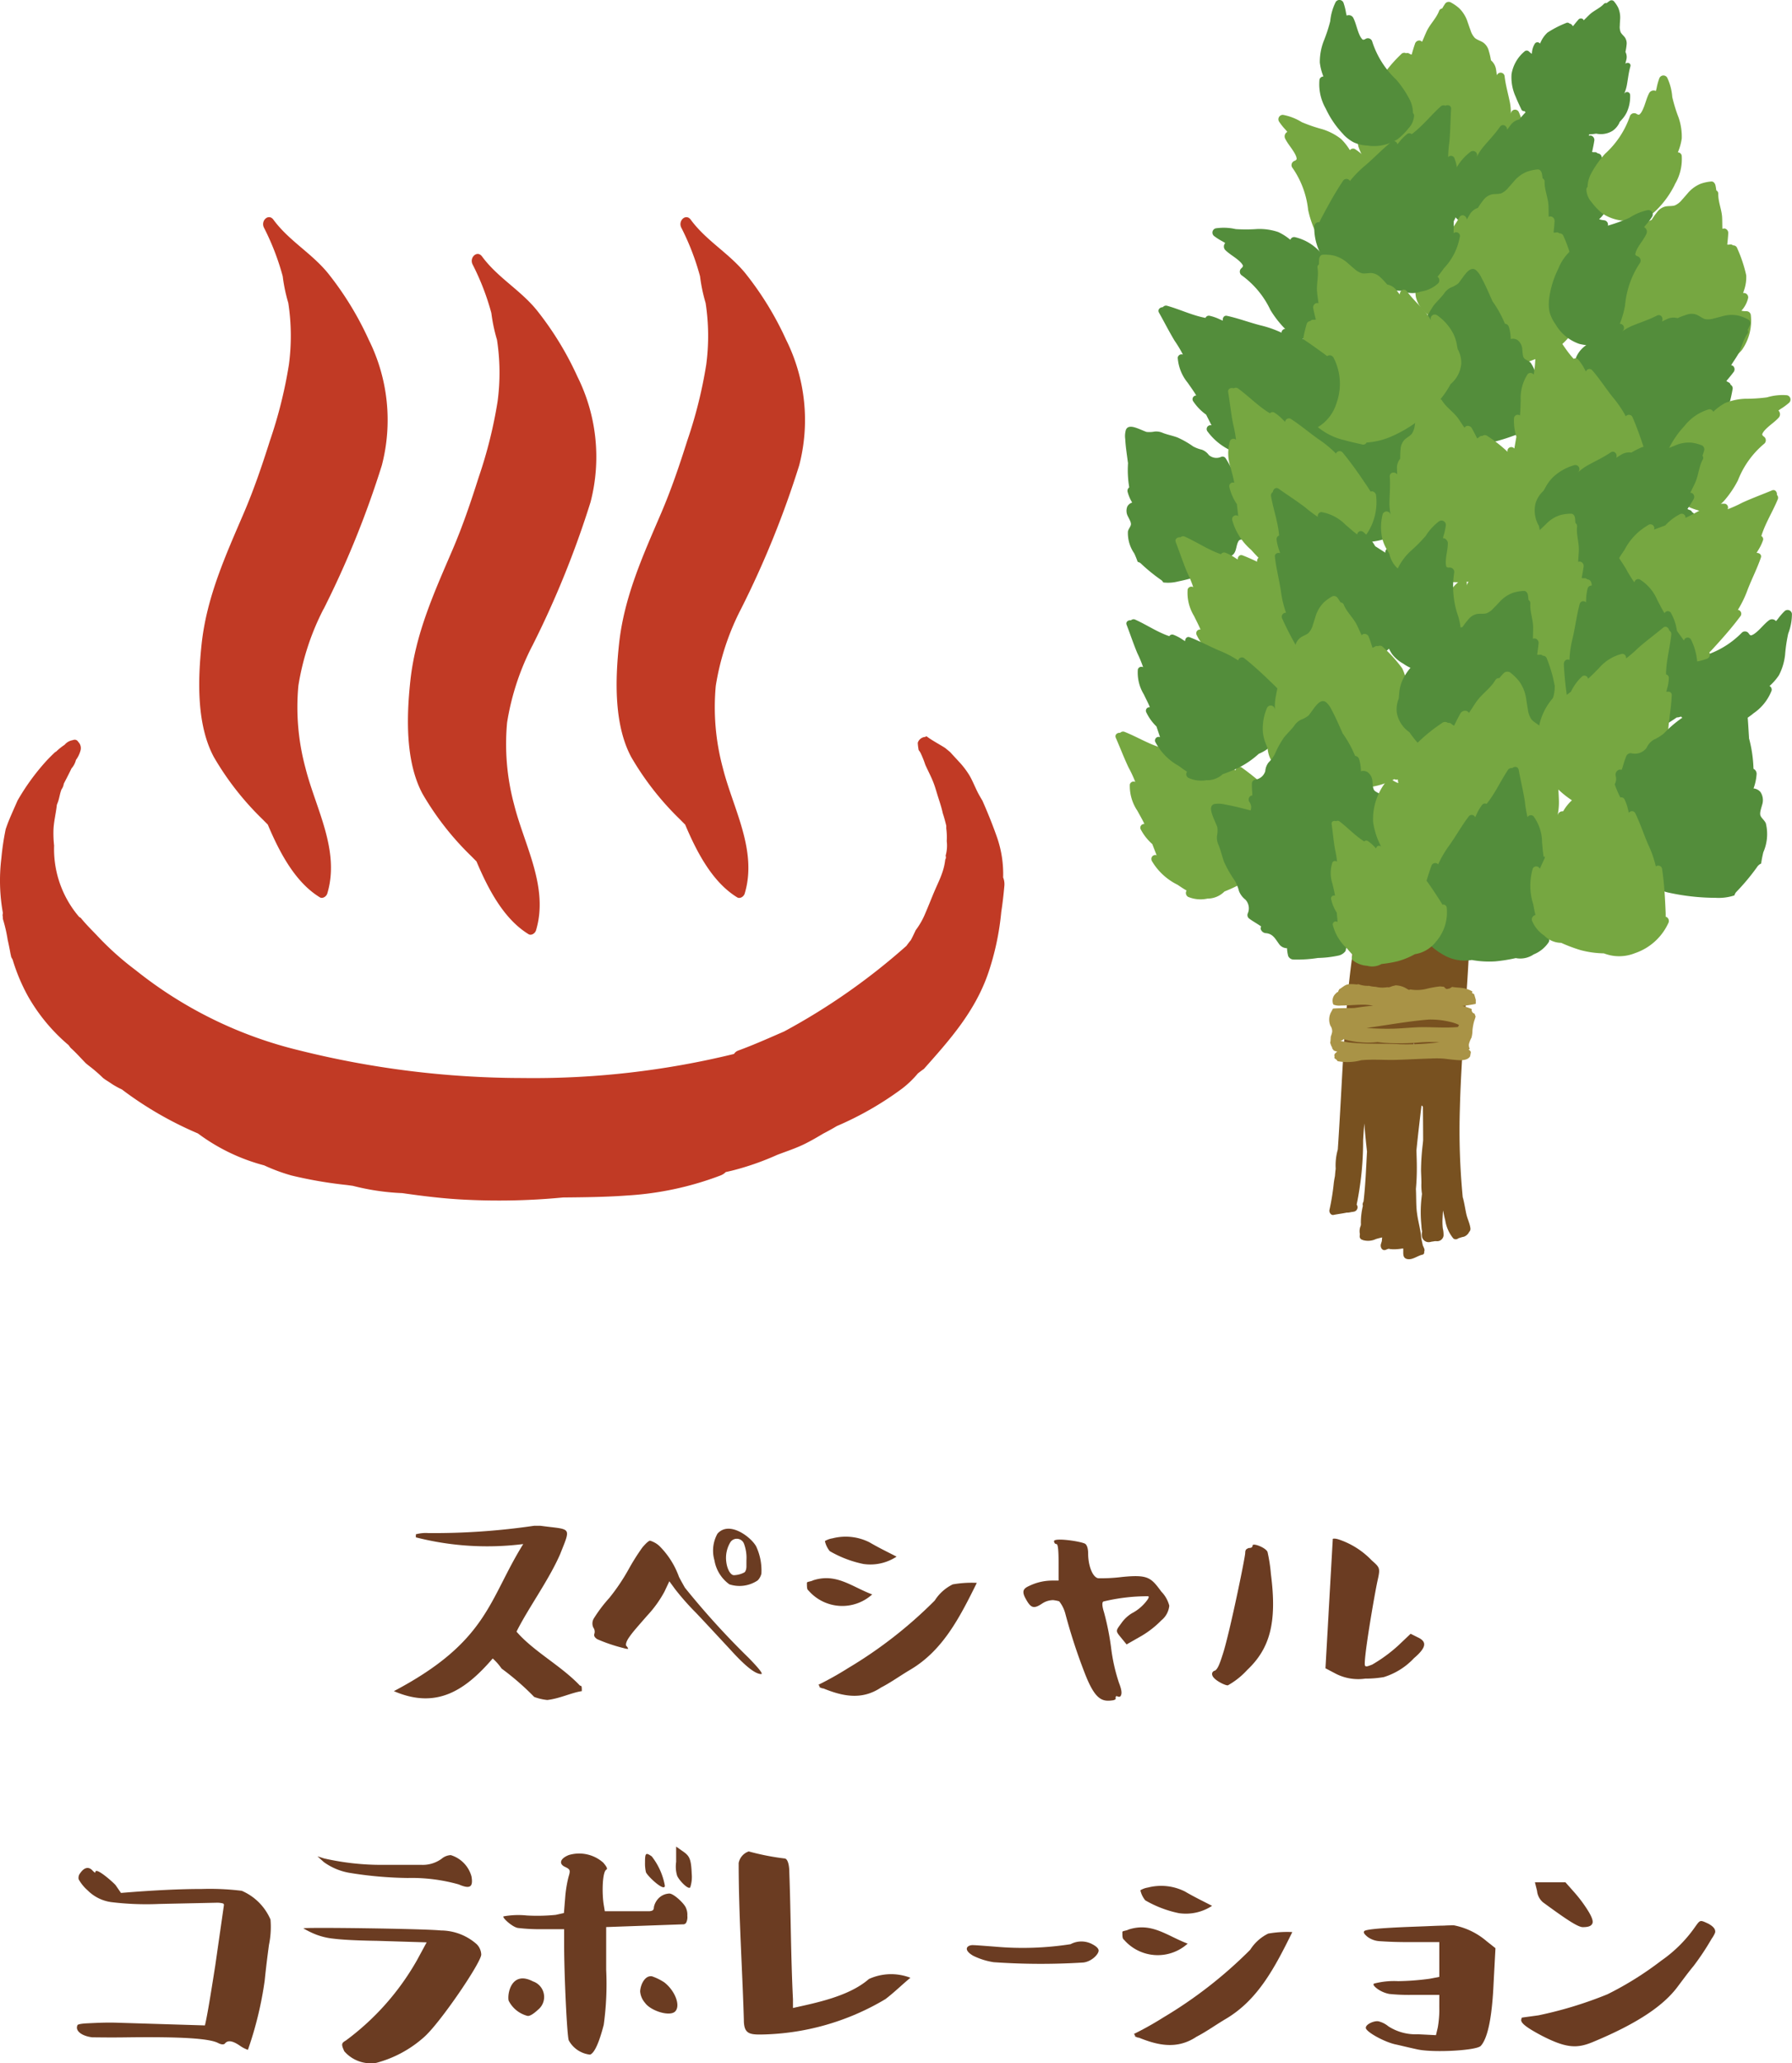 <svg id="グループ_7125" data-name="グループ 7125" xmlns="http://www.w3.org/2000/svg" xmlns:xlink="http://www.w3.org/1999/xlink" width="131.02" height="150.783" viewBox="0 0 131.02 150.783">
  <defs>
    <clipPath id="clip-path">
      <rect id="長方形_3667" data-name="長方形 3667" width="131.02" height="150.783" fill="none"/>
    </clipPath>
  </defs>
  <g id="グループ_7124" data-name="グループ 7124" clip-path="url(#clip-path)">
    <path id="パス_21420" data-name="パス 21420" d="M70.72,232.721c-.759.112-1.584.536-2.521.647a3.842,3.842,0,0,1-.959-.223,19.224,19.224,0,0,0-2.386-2.075,4.085,4.085,0,0,0-.647-.736c-1.984,2.3-4.081,3.747-7.226,2.387,6.891-3.635,6.914-6.669,9.457-10.75a21.089,21.089,0,0,1-7.851-.49v-.223a2.762,2.762,0,0,1,.914-.089,50.433,50.433,0,0,0,7.739-.535h.446c2.275.312,2.275,0,1.45,2.074-.825,1.9-2.364,3.992-3.189,5.665,1.249,1.45,3.279,2.5,4.639,3.947.134,0,.134.089.134.4" transform="translate(-28.182 -109.121)" fill="#6b3c22"/>
    <path id="パス_21421" data-name="パス 21421" d="M89.918,221.938a1.749,1.749,0,0,1,.669.379,6.065,6.065,0,0,1,1.427,2.23c0,.022.156.312.446.825a58.135,58.135,0,0,0,4.684,5.152c.758.78,1.048,1.16.892,1.16-.446,0-1.183-.6-2.275-1.807-.892-.959-1.695-1.829-2.476-2.654a18.946,18.946,0,0,1-1.539-1.74l-.424-.58-.357.758a8.4,8.4,0,0,1-1.271,1.762c-.58.669-1.027,1.16-1.271,1.517-.246.334-.313.58-.246.691a.474.474,0,0,1,.134.2c0,.022-.112.022-.335-.044a12.165,12.165,0,0,1-1.918-.647c-.179-.112-.267-.246-.223-.379a.511.511,0,0,0-.067-.469.707.707,0,0,1,.044-.691,10.452,10.452,0,0,1,1.115-1.472,14.722,14.722,0,0,0,1.427-2.119,16.136,16.136,0,0,1,1-1.583c.267-.312.468-.49.558-.49m7.761.424a4.155,4.155,0,0,1,.379,1.985,1.076,1.076,0,0,1-.267.491,2.379,2.379,0,0,1-2.074.29,2.725,2.725,0,0,1-1.093-1.762,2.544,2.544,0,0,1,.223-1.941c.869-.981,2.476.268,2.832.937m-.714,1a2.939,2.939,0,0,0-.178-1.2.563.563,0,0,0-.982-.134,2.2,2.2,0,0,0-.312,1.472c.067.535.312.959.557.959a1.74,1.74,0,0,0,.758-.2c.089-.044.156-.246.156-.424Z" transform="translate(-42.384 -109.333)" fill="#6b3c22"/>
    <path id="パス_21422" data-name="パス 21422" d="M121.5,226.4a3.262,3.262,0,0,1-4.661-.291c-.112-.066-.112-.267-.112-.557,0-.089.29-.089.446-.179,1.7-.557,2.832.469,4.327,1.027m-3.926,6.6a23.21,23.21,0,0,0,2.141-1.2,32.139,32.139,0,0,0,6.357-4.952,3.255,3.255,0,0,1,1.316-1.181,7.905,7.905,0,0,1,1.761-.112c-1.293,2.632-2.52,4.951-4.839,6.334-.759.446-1.427.937-2.164,1.316-1.4.937-2.788.646-4.215.066-.156,0-.156-.066-.267-.066a.309.309,0,0,0-.09-.2m5.71-9.367a3.494,3.494,0,0,1-2.431.536,8.162,8.162,0,0,1-2.454-.937,1.749,1.749,0,0,1-.356-.736,1.535,1.535,0,0,1,.557-.2,3.867,3.867,0,0,1,2.7.29c.647.379,1.2.646,1.985,1.048" transform="translate(-57.731 -109.869)" fill="#6b3c22"/>
    <path id="パス_21423" data-name="パス 21423" d="M152.778,223.677c0,.825.312,1.717.736,1.784a12.105,12.105,0,0,0,1.717-.089c1.94-.2,2.141.044,2.9,1.07a2.3,2.3,0,0,1,.579,1.026,1.57,1.57,0,0,1-.579,1.07,6.987,6.987,0,0,1-1.45,1.137l-1.093.624-.4-.49c-.424-.513-.4-.491.023-1.07a2.562,2.562,0,0,1,.758-.714,3.263,3.263,0,0,0,1.138-.981c.089-.134.133-.223.066-.267a13.709,13.709,0,0,0-3.256.379c-.134.022-.134.312.022.8a19.331,19.331,0,0,1,.514,2.564,13.1,13.1,0,0,0,.579,2.587c.2.513.246.825.089,1a.245.245,0,0,1-.178,0c-.134-.067-.156,0-.156.111.022.089-.023.112-.157.157-.8.133-1.316,0-2.051-1.851a40.99,40.99,0,0,1-1.472-4.483,2.458,2.458,0,0,0-.446-.892,2.518,2.518,0,0,0-.446-.089,1.488,1.488,0,0,0-.758.223c-.625.424-.848.4-1.227-.29-.4-.691-.089-.825.357-1.026a3.874,3.874,0,0,1,1.583-.335h.446V224.3c0-.892-.045-1.338-.157-1.338-.089,0-.156-.067-.178-.2-.023-.29,1.962,0,2.274.179.134.089.223.334.223.736" transform="translate(-73.219 -110.113)" fill="#6b3c22"/>
    <path id="パス_21424" data-name="パス 21424" d="M178.3,223c0-.223.982.156,1.093.469a11.469,11.469,0,0,1,.246,1.605c.468,3.591-.089,5.465-1.74,7.026a5.636,5.636,0,0,1-1.405,1.115c-.2.022-1.049-.4-1.137-.736a.245.245,0,0,1,.178-.334c.2-.089.356-.469.6-1.249.49-1.517,1.627-7.048,1.627-7.36,0-.29.134-.29.246-.357.178,0,.29-.044.29-.178m8.23,9.724a3.6,3.6,0,0,1-2.141-.357l-.758-.4.535-9.456c.022-.023.178-.045.446.044A5.943,5.943,0,0,1,187,224.071c.6.535.646.557.446,1.45-.2.87-1.115,6.156-.915,6.267.067.089.223.022.514-.089a11.011,11.011,0,0,0,1.918-1.406l.892-.847.535.267c.669.312.625.736-.29,1.517a5.061,5.061,0,0,1-2.208,1.383,7.8,7.8,0,0,1-1.361.111" transform="translate(-86.719 -110.039)" fill="#6b3c22"/>
    <path id="パス_21425" data-name="パス 21425" d="M14.345,271.937c2.387-.2,4.349-.29,5.91-.29a18.964,18.964,0,0,1,2.922.134,4.011,4.011,0,0,1,2.1,2.1,6.448,6.448,0,0,1-.112,1.851c-.111.825-.223,1.717-.312,2.609a26.321,26.321,0,0,1-1.227,5.063,2.353,2.353,0,0,1-.6-.312c-.558-.38-.893-.4-1.093-.134-.089.067-.245.067-.469-.044-.647-.357-2.855-.469-6.58-.424-1.383.022-2.23,0-2.632,0-.758-.089-1.271-.469-1.093-.87-.022-.066.223-.133.758-.156s1.227-.067,2.053-.045l6.512.2c.156-.624.4-2.1.759-4.394l.624-4.349c.022-.089,0-.157-.089-.179a1.706,1.706,0,0,0-.49-.044l-4.148.089a21.041,21.041,0,0,1-3.5-.134,3.009,3.009,0,0,1-1.74-.869,3.009,3.009,0,0,1-.647-.8.53.53,0,0,1,.112-.446c.29-.424.624-.513.914-.179.134.134.2.179.2.089.022-.357,1.182.646,1.472.959Z" transform="translate(-5.5 -133.588)" fill="#6b3c22"/>
    <path id="パス_21426" data-name="パス 21426" d="M43.888,273.612c0-.089,8.765.022,10.059.156a3.976,3.976,0,0,1,2.609,1,1.123,1.123,0,0,1,.335.759c0,.58-3.033,5.04-4.192,6.044a8.528,8.528,0,0,1-3.479,1.873,2.562,2.562,0,0,1-2.342-.848c-.245-.535-.2-.6.134-.8a18.855,18.855,0,0,0,5.174-5.843l.714-1.316-3.635-.112c-1.561-.022-2.632-.088-3.145-.156a4.913,4.913,0,0,1-1.539-.4,6.067,6.067,0,0,1-.691-.357m8.654-4.639a2.341,2.341,0,0,0,1.45-.446,1.122,1.122,0,0,1,.669-.267,2.251,2.251,0,0,1,1.516,1.561c.134.78-.111.937-.937.58a12.657,12.657,0,0,0-3.724-.469,28.272,28.272,0,0,1-4.282-.38,4.5,4.5,0,0,1-1.851-.78l-.469-.424.491.156a18.972,18.972,0,0,0,4.237.469Z" transform="translate(-21.706 -132.676)" fill="#6b3c22"/>
    <path id="パス_21427" data-name="パス 21427" d="M83.819,271.461a1.292,1.292,0,0,1,.335-.647,1.167,1.167,0,0,1,.8-.357c.312,0,1.07.714,1.2,1.026a1.211,1.211,0,0,1,.112.6.9.9,0,0,1-.089.512.26.26,0,0,1-.245.112l-5.6.2v3.122a21.779,21.779,0,0,1-.178,4.015c-.268,1.049-.625,2.052-1,2.186a2.02,2.02,0,0,1-1.561-1.049c-.134-.445-.335-4.862-.335-6.958v-1.16H75.5a13.373,13.373,0,0,1-1.605-.089c-.4-.044-1.182-.758-1.071-.848a6.066,6.066,0,0,1,1.7-.066,13.542,13.542,0,0,0,2.119-.045l.6-.134.089-1.093a8.95,8.95,0,0,1,.245-1.539c.156-.513.133-.557-.29-.758-.4-.2-.357-.58.312-.848a2.654,2.654,0,0,1,2.52.557c.245.29.335.446.223.513-.268.134-.335,1.539-.2,2.5l.089.535h3.279c.156-.022.223-.044.267-.111a.347.347,0,0,0,.044-.178M73.2,278.285c-.111-.491.2-2.23,1.785-1.405a1.2,1.2,0,0,1,.357,2.074c-.335.312-.6.469-.758.446a2.141,2.141,0,0,1-1.383-1.115M83.663,276.5a4,4,0,0,1,.914.446c.758.58,1.2,1.65.825,2.1-.357.446-1.806,0-2.23-.6a1.459,1.459,0,0,1-.357-.848c.044-.558.379-1.16.848-1.093m-.491-8.341c0-.691.067-.714.491-.424a4.867,4.867,0,0,1,.959,2.141c0,.491-1.249-.669-1.382-.981a2.786,2.786,0,0,1-.067-.736m2.275-1.138.379.268c.558.379.714.513.759,1.717a2.406,2.406,0,0,1-.112,1c-.156.179-.847-.557-.959-.87a2.35,2.35,0,0,1-.067-1Z" transform="translate(-36.012 -132.064)" fill="#6b3c22"/>
    <path id="パス_21428" data-name="パス 21428" d="M110.826,279.17c1.7-.38,4.1-.848,5.554-2.119a3.911,3.911,0,0,1,3.033-.089c-.6.491-1.182,1.07-1.829,1.561a18.273,18.273,0,0,1-9.167,2.587c-.825,0-1.182-.112-1.182-1.07-.112-3.792-.379-7.673-.379-11.464a1.111,1.111,0,0,1,.736-.848,17.941,17.941,0,0,0,2.609.513c.267,0,.357.579.357.981.111,2.966.111,6.178.267,9.3Z" transform="translate(-52.849 -132.413)" fill="#6b3c22"/>
    <path id="パス_21429" data-name="パス 21429" d="M149.494,281.418c0,.267-.514.8-1.115.87a49.667,49.667,0,0,1-6.557-.023,5.144,5.144,0,0,1-1.494-.469c-.736-.424-.49-.758-.067-.78.2,0,.759.044,1.651.112a22.719,22.719,0,0,0,5.531-.179,1.684,1.684,0,0,1,1.628.022c.29.157.424.312.424.446" transform="translate(-69.17 -138.854)" fill="#6b3c22"/>
    <path id="パス_21430" data-name="パス 21430" d="M167.138,276.894a3.263,3.263,0,0,1-4.662-.29c-.112-.067-.112-.268-.112-.557,0-.089.291-.089.446-.179,1.7-.557,2.833.469,4.327,1.027m-3.926,6.6a23.342,23.342,0,0,0,2.141-1.2,32.18,32.18,0,0,0,6.357-4.951,3.251,3.251,0,0,1,1.316-1.182,7.912,7.912,0,0,1,1.762-.112c-1.293,2.632-2.52,4.951-4.84,6.334-.758.446-1.427.937-2.163,1.316-1.405.937-2.788.647-4.215.067-.156,0-.156-.067-.268-.067a.311.311,0,0,0-.089-.2m5.71-9.367a3.5,3.5,0,0,1-2.432.535,8.151,8.151,0,0,1-2.453-.937,1.748,1.748,0,0,1-.357-.736,1.542,1.542,0,0,1,.557-.2,3.871,3.871,0,0,1,2.7.29c.647.379,1.2.646,1.985,1.048" transform="translate(-80.302 -134.842)" fill="#6b3c22"/>
    <path id="パス_21431" data-name="パス 21431" d="M202.811,283.493h-1.963a13.854,13.854,0,0,1-1.695-.067,2.22,2.22,0,0,1-.848-.357c-.245-.178-.379-.335-.267-.4a5.818,5.818,0,0,1,1.762-.178,18.8,18.8,0,0,0,2.319-.178l.691-.134v-2.542h-2.32c-1.026,0-1.672-.044-2.029-.067a1.647,1.647,0,0,1-.892-.312c-.245-.2-.335-.335-.245-.424.178-.223,3.457-.312,4.528-.357.535-.022.959-.044,1.293-.044.29-.022.557-.022.736-.022a5.2,5.2,0,0,1,2.387,1.159l.646.513-.134,2.52c-.111,2.587-.445,4.082-.937,4.617-.29.335-3.368.513-4.594.267-.624-.133-1.16-.267-1.561-.357-.847-.156-2.253-.937-2.253-1.226s.691-.558.959-.469a1.815,1.815,0,0,1,.691.357,3.675,3.675,0,0,0,2.163.58l1.316.067.133-.557a7.678,7.678,0,0,0,.112-1.495Z" transform="translate(-97.576 -137.695)" fill="#6b3c22"/>
    <path id="パス_21432" data-name="パス 21432" d="M234,276.268a18.7,18.7,0,0,1-1.36,2.052c-.335.4-.714.915-1.2,1.561-.937,1.227-2.676,2.543-6.178,3.992-1.138.468-1.919.446-3.7-.468-1.093-.58-1.628-.959-1.494-1.227a.134.134,0,0,1,.022-.089c.022-.022.446-.067,1.227-.178a29.066,29.066,0,0,0,5.041-1.539,23.849,23.849,0,0,0,3.926-2.453,9.845,9.845,0,0,0,2.5-2.5c.357-.491.335-.491.959-.2.312.178.49.357.49.557.022.067-.067.246-.223.491m-9.456-.8c-.38,0-1.316-.647-2.9-1.806a1.246,1.246,0,0,1-.446-.848l-.156-.625h2.23l.692.781a10.081,10.081,0,0,1,1,1.36c.267.446.357.736.267.893-.089.178-.312.245-.691.245" transform="translate(-108.828 -134.618)" fill="#6b3c22"/>
    <path id="パス_21433" data-name="パス 21433" d="M67.647,106.512a.62.62,0,0,0-.545.426c0,.012,0,.024,0,.036v.008a4.355,4.355,0,0,0,.063.486c.043.06.085.119.124.181a7.114,7.114,0,0,1,.362.895c.226.507.49.978.672,1.513.1.289.181.587.275.878s.185.571.262.862c.025.095.048.19.068.285.1.3.182.608.257.916,0,.026,0,.052,0,.079,0,.043,0,.085,0,.128a4.708,4.708,0,0,1,.035.922,2.7,2.7,0,0,1-.082,1.066c.007.03.014.062.022.09s-.008.072-.012.108-.025.059-.038.088a4.2,4.2,0,0,1-.2.9c-.158.483-.38.924-.577,1.385-.227.534-.437,1.078-.668,1.61a5.489,5.489,0,0,1-.714,1.263c-.078.167-.157.334-.239.5-.04.081-.082.159-.124.238-.02.021-.04.043-.06.068-.088.112-.174.226-.259.342a46.973,46.973,0,0,1-8.935,6.253c-1.117.486-2.23.985-3.368,1.4a.607.607,0,0,0-.3.245A61.674,61.674,0,0,1,38.2,131.442a67.605,67.605,0,0,1-16.338-2.025,30.621,30.621,0,0,1-11.954-5.866,21.4,21.4,0,0,1-2.849-2.561c-.375-.389-.79-.8-1.161-1.259a.389.389,0,0,1-.17-.133,7.624,7.624,0,0,1-1.773-5.143,8.352,8.352,0,0,1-.048-1.08c.015-.647.183-1.263.249-1.891.02-.055.04-.111.063-.168.119-.3.157-.677.282-.977l.011-.013a.885.885,0,0,0,.138-.316.388.388,0,0,0,.011-.07c.188-.375.388-.743.565-1.124a1.458,1.458,0,0,0,.327-.622,2.07,2.07,0,0,0,.333-.687.638.638,0,0,0-.167-.633.291.291,0,0,0-.282-.156,1.044,1.044,0,0,0-.141.035.974.974,0,0,0-.571.334,4.208,4.208,0,0,0-.628.505l-.061.026c-.221.209-.439.424-.648.65a16.519,16.519,0,0,0-2.108,2.9l-.018.042c-.192.442-.392.878-.576,1.325-.1.232-.183.469-.267.706A18.862,18.862,0,0,0,.1,115.373a13.38,13.38,0,0,0,.111,4.006q-.013.081-.023.162a1.635,1.635,0,0,1,.024.281,10.647,10.647,0,0,1,.347,1.508c.079.349.149.7.214,1.054.017.073.034.146.049.219.032.061.065.121.1.179a13.587,13.587,0,0,0,1.13,2.692,13.21,13.21,0,0,0,2.963,3.564c.05.07.1.138.154.205.391.346.743.751,1.114,1.128q.094.079.19.155a10.809,10.809,0,0,1,1.068.919c.057.042.114.083.171.123.181.116.363.233.542.355q.256.156.521.291a.958.958,0,0,1,.142.068l0,0,.019.014c.009.006.019.01.028.017a.121.121,0,0,1,.029.026,26.217,26.217,0,0,0,5.479,3.154,14.1,14.1,0,0,0,4.843,2.333,13.268,13.268,0,0,0,1.995.739,31.332,31.332,0,0,0,4.076.7l.414.057a17.294,17.294,0,0,0,3.617.533c1.533.22,3.068.409,4.624.481a48.988,48.988,0,0,0,7.122-.163c1.569-.015,3.138-.03,4.7-.146a23.01,23.01,0,0,0,6.83-1.468,1.1,1.1,0,0,0,.374-.246q.4-.083.794-.192a19.954,19.954,0,0,0,2.955-1.059c.691-.266,1.384-.485,2.056-.821.447-.224.883-.475,1.315-.735q.509-.262,1-.554a23.582,23.582,0,0,0,4.78-2.745,7.245,7.245,0,0,0,1.142-1.1c.144-.114.289-.225.439-.328,1.854-2.085,3.762-4.2,4.731-7.08a19.63,19.63,0,0,0,.9-4.129q.014-.132.027-.267c.1-.635.171-1.278.228-1.921a1.312,1.312,0,0,0-.091-.6,8.174,8.174,0,0,0-.431-2.887c-.323-.925-.69-1.835-1.083-2.724-.093-.154-.185-.309-.271-.468-.24-.44-.415-.923-.666-1.357a6.07,6.07,0,0,0-.78-1.025c-.21-.232-.428-.459-.638-.695l-.368-.305c-.454-.29-.934-.532-1.37-.859a.618.618,0,0,0-.088.052" transform="translate(0 -52.653)" fill="#c13a25"/>
    <path id="パス_21434" data-name="パス 21434" d="M68.106,65.37a69.21,69.21,0,0,0,4.259-10.508A13.145,13.145,0,0,0,71.4,45.68a23.075,23.075,0,0,0-2.988-4.87c-1.2-1.464-2.851-2.364-3.98-3.9-.351-.478-.95.075-.687.589a18.189,18.189,0,0,1,1.368,3.547A12.055,12.055,0,0,0,65.525,43a15.887,15.887,0,0,1,.045,4.5,33.2,33.2,0,0,1-1.382,5.542c-.574,1.813-1.176,3.583-1.919,5.317-1.323,3.086-2.71,6.114-3.079,9.567-.283,2.639-.37,5.9.89,8.257a21.018,21.018,0,0,0,3.577,4.569c.121.124.245.248.369.373.887,2.1,2.027,4.23,3.809,5.319.2.119.477-.06.543-.281.949-3.162-.862-6.23-1.6-9.188a17.009,17.009,0,0,1-.514-6,18.588,18.588,0,0,1,1.842-5.609" transform="translate(-29.188 -18.166)" fill="#c13a25"/>
    <path id="パス_21435" data-name="パス 21435" d="M98.293,60.049a69.211,69.211,0,0,0,4.259-10.508,13.145,13.145,0,0,0-.962-9.181A23.075,23.075,0,0,0,98.6,35.49c-1.2-1.464-2.851-2.364-3.98-3.9-.351-.478-.95.075-.687.589A18.189,18.189,0,0,1,95.3,35.727a12.056,12.056,0,0,0,.409,1.954,15.887,15.887,0,0,1,.045,4.5,33.2,33.2,0,0,1-1.382,5.542C93.8,49.534,93.2,51.3,92.457,53.038c-1.323,3.086-2.71,6.114-3.079,9.567-.283,2.639-.37,5.9.89,8.257a21.019,21.019,0,0,0,3.577,4.569c.121.124.245.248.369.373.887,2.1,2.027,4.23,3.809,5.319.2.119.477-.06.543-.281.949-3.162-.862-6.23-1.6-9.188a17.009,17.009,0,0,1-.514-6,18.588,18.588,0,0,1,1.842-5.609" transform="translate(-44.118 -15.534)" fill="#c13a25"/>
    <path id="パス_21436" data-name="パス 21436" d="M37.918,60.049A69.21,69.21,0,0,0,42.177,49.54a13.145,13.145,0,0,0-.962-9.181,23.074,23.074,0,0,0-2.988-4.87c-1.2-1.464-2.851-2.364-3.98-3.9-.351-.478-.95.075-.687.589a18.188,18.188,0,0,1,1.368,3.547,12.056,12.056,0,0,0,.409,1.954,15.887,15.887,0,0,1,.045,4.5A33.2,33.2,0,0,1,34,47.721c-.574,1.813-1.176,3.583-1.919,5.317C30.758,56.123,29.372,59.152,29,62.6c-.283,2.639-.37,5.9.89,8.257a21.019,21.019,0,0,0,3.577,4.569c.121.124.245.248.369.373.887,2.1,2.027,4.23,3.809,5.319.2.119.477-.06.543-.281.949-3.162-.862-6.23-1.6-9.188a17.009,17.009,0,0,1-.514-6,18.588,18.588,0,0,1,1.842-5.609" transform="translate(-14.258 -15.534)" fill="#c13a25"/>
    <path id="パス_21437" data-name="パス 21437" d="M202.952,122.282a.606.606,0,0,0-.334-.716.492.492,0,0,0-.658.307c-.173.64-.326,1.285-.462,1.932l-.039.162a23.668,23.668,0,0,0,.465-3.322c.032-.563-.852-.909-1.017-.271-.154.6-.282,1.2-.4,1.8a.526.526,0,0,0-.925-.173,2.769,2.769,0,0,0-.329.691c-.041-.2-.087-.391-.146-.582a.58.58,0,0,0-.55-.469.462.462,0,0,0-.423.28.505.505,0,0,0-.354-.21.45.45,0,0,0-.184.014q.063-.444.113-.89a.585.585,0,0,0-.409-.607.483.483,0,0,0-.6.31q-.086.342-.167.685a.5.5,0,0,0-.554.467q-.092.986-.149,1.973c-.087.769-.2,1.535-.322,2.3.13-.989.241-1.98.3-2.976a.525.525,0,0,0-1.037-.172c-.02.115-.038.229-.058.344a.3.3,0,0,0-.4.206,4.105,4.105,0,0,0-.006,1.586.387.387,0,0,0-.022.213c.019.106.034.211.049.317,0,.015,0,.029.005.044,0,.031.007.063.01.095-.162,1.269-.289,2.542-.391,3.818-.058.428-.112.857-.16,1.286-.307,2.737-.458,5.489-.61,8.237-.081,1.474-.162,2.947-.262,4.42a4.194,4.194,0,0,0-.154,1.406c-.007.049-.013.1-.019.146-.015.129-.025.26-.035.39-.037.178-.068.357-.089.539a17.611,17.611,0,0,1-.311,1.928c-.045.164.1.41.294.37.318-.065.64-.1.957-.168a1.1,1.1,0,0,0,.241-.021l.137-.026c.017,0,.152-.013.091-.018a.327.327,0,0,0,.267-.523,22.883,22.883,0,0,0,.472-4.7c.024-.41.053-.819.085-1.228q.067.843.158,1.685c.014.123.028.247.042.37-.072,1.22-.11,2.442-.255,3.656a.359.359,0,0,0-.046.308,5.2,5.2,0,0,0-.149,1.257.254.254,0,0,0,.006.059c0,.042-.01.084-.012.127a1,1,0,0,0-.067.613c0,.055-.011.11-.013.166a.253.253,0,0,0,.207.265c.008,0,.015.011.024.015a1.344,1.344,0,0,0,.956-.074c.147-.045.3-.084.455-.118,0,.025-.005.05-.005.075a1.516,1.516,0,0,0-.014.17c-.017.083-.049.164-.072.246-.063.229.1.526.371.407a1.708,1.708,0,0,1,.2-.071.8.8,0,0,0,.145.028,2.4,2.4,0,0,0,.426.005c.141-.009.281-.025.42-.048l.064-.011c.04.272-.084.66.252.766.393.123.792-.232,1.16-.307a.159.159,0,0,0,.127-.175c0-.009,0-.018-.006-.027a.3.3,0,0,0,.012-.232,2.591,2.591,0,0,0-.106-.239q-.052-.242-.106-.484c-.041-.554-.19-1.1-.285-1.644-.015-.1-.03-.209-.045-.313-.065-.559-.039-1.125-.07-1.687.049-.524.069-1.049.068-1.577,0-.416-.018-.832-.029-1.248.11-1.084.236-2.166.367-3.247l.021-.028a.53.53,0,0,1,.086.093c.007.814.014,1.627.016,2.441-.008.09-.017.181-.025.271a16.613,16.613,0,0,0-.129,1.946c.007.313.029.622.026.936a4.131,4.131,0,0,0,.044.771c-.015.129-.03.258-.044.384a9.427,9.427,0,0,0,.005,1.951,2.023,2.023,0,0,0,.038.36.314.314,0,0,0,.012.039.972.972,0,0,0,0,.445.5.5,0,0,0,.531.347.855.855,0,0,0,.15-.032c.078-.009.157-.022.229-.035s.118,0,.177,0a.47.47,0,0,0,.478-.4,1.98,1.98,0,0,0-.055-.542,4.656,4.656,0,0,1-.015-.783c.007-.174.018-.348.032-.522.054.246.1.493.164.733a2.74,2.74,0,0,0,.589,1.311.277.277,0,0,0,.352,0,2.4,2.4,0,0,1,.43-.127.719.719,0,0,0,.336-.273.508.508,0,0,0,.037-.072.313.313,0,0,0,.094-.274c-.045-.358-.222-.688-.3-1.043s-.13-.718-.219-1.073h0c-.007-.026-.012-.052-.019-.078a.193.193,0,0,0-.021-.051,50.745,50.745,0,0,1-.212-6.46c.073-2.963.316-5.917.512-8.873.1-1.473.181-2.947.228-4.422a8.519,8.519,0,0,0,.358-3.151.282.282,0,0,0-.239-.249c-.009-.118-.022-.235-.035-.352.088-.366.176-.731.263-1.1M198.489,135.7a.463.463,0,0,0,.023.111q-.034.29-.069.581.013-.45.032-.9c0,.069.009.137.014.206" transform="translate(-95.114 -59.365)" fill="#785120"/>
    <path id="パス_21438" data-name="パス 21438" d="M208.18,11.266c0-.021.009-.043.013-.064.033-.1.069-.19.1-.282a3.1,3.1,0,0,0,.19-.852,3.8,3.8,0,0,0-.341-1.74.3.3,0,0,0-.575.081c0,.011-.006.021-.009.032,0-.03,0-.06,0-.09a3.9,3.9,0,0,0-.1-.88c-.125-.59-.29-1.171-.356-1.771a.292.292,0,0,0-.564-.07c-.023-.129-.035-.264-.056-.379a1.1,1.1,0,0,0-.377-.713,5.627,5.627,0,0,0-.161-.695,1.063,1.063,0,0,0-.4-.6c-.191-.13-.431-.188-.61-.334a1.4,1.4,0,0,1-.33-.586c-.072-.185-.131-.375-.2-.563a2.444,2.444,0,0,0-.625-1.03,3.14,3.14,0,0,0-.646-.442.324.324,0,0,0-.406.152c-.068.1-.129.2-.188.309a.27.27,0,0,0-.23.186c-.21.545-.663.959-.908,1.485-.115.248-.213.5-.328.751l-.008.017a.268.268,0,0,0-.2-.1.336.336,0,0,0-.32.256c-.09.254-.163.513-.239.771l-.025,0-.007,0a.55.55,0,0,1-.057-.023,1.266,1.266,0,0,1-.113-.061.261.261,0,0,0-.207-.012.3.3,0,0,0-.364.076,10.084,10.084,0,0,0-1.356,1.582,2.885,2.885,0,0,0-.266,1.081c-.006.069-.008.138-.011.207a.316.316,0,0,0-.476.186,2.029,2.029,0,0,0,.105,1.053,1.608,1.608,0,0,1-.365-.108.32.32,0,0,0-.4.16,3.728,3.728,0,0,0-.352,2.583,4.651,4.651,0,0,0,1.23,1.933c.32.334.662.645,1,.96a.266.266,0,0,0,.335.028,5.363,5.363,0,0,0,1.8.531,9.495,9.495,0,0,0,4.527-.569,6.954,6.954,0,0,0,1.14-.556,2.217,2.217,0,0,0,1.42-.888,2.053,2.053,0,0,0,.315-1.012" transform="translate(-97.094 -0.129)" fill="#76a741"/>
    <path id="パス_21439" data-name="パス 21439" d="M226.523,8.96l.027-.04.146-.164a2.246,2.246,0,0,0,.363-.529,2.787,2.787,0,0,0,.247-1.279.223.223,0,0,0-.414-.1l-.015.019L226.9,6.8a2.906,2.906,0,0,0,.178-.626c.077-.437.124-.877.245-1.3.068-.241-.206-.341-.365-.2.02-.1.049-.19.066-.274a.8.8,0,0,0-.06-.589,4.2,4.2,0,0,0,.082-.518.78.78,0,0,0-.107-.519c-.095-.142-.242-.247-.323-.4a1.025,1.025,0,0,1-.064-.49c0-.147.014-.292.021-.437a1.8,1.8,0,0,0-.142-.873A2.292,2.292,0,0,0,226.113.1.239.239,0,0,0,225.8.087c-.073.049-.144.1-.213.159a.2.2,0,0,0-.208.063c-.293.313-.715.471-1.028.762-.147.137-.284.284-.43.421l-.01.009a.2.2,0,0,0-.111-.122.247.247,0,0,0-.289.086c-.131.148-.252.3-.376.46l-.016-.01,0,0c-.012-.011-.022-.02-.032-.031a.822.822,0,0,1-.06-.073.192.192,0,0,0-.138-.064.219.219,0,0,0-.269-.048,7.413,7.413,0,0,0-1.359.7,2.118,2.118,0,0,0-.479.664c-.023.045-.043.092-.065.138a.232.232,0,0,0-.376,0,1.491,1.491,0,0,0-.218.747,1.2,1.2,0,0,1-.219-.174.234.234,0,0,0-.318,0,2.738,2.738,0,0,0-.951,1.663,3.413,3.413,0,0,0,.306,1.656c.126.315.273.622.417.929a.2.2,0,0,0,.22.111,3.933,3.933,0,0,0,1.079.855,6.961,6.961,0,0,0,3.24.859,5.157,5.157,0,0,0,.929-.066,1.627,1.627,0,0,0,1.212-.215,1.5,1.5,0,0,0,.493-.6" transform="translate(-108.121 -0.015)" fill="#538d3b"/>
    <path id="パス_21440" data-name="パス 21440" d="M209.681,19.935l.019-.063c.016-.1.029-.2.045-.3a3.11,3.11,0,0,1,.237-.84,3.8,3.8,0,0,1,1.125-1.37.3.3,0,0,1,.468.344l-.007.032c.014-.027.027-.055.041-.081a3.908,3.908,0,0,1,.5-.73c.39-.46.81-.893,1.153-1.391.193-.279.536-.08.53.206.082-.1.157-.216.228-.307a1.093,1.093,0,0,1,.67-.449,5.723,5.723,0,0,1,.471-.536,1.064,1.064,0,0,1,.636-.339c.23-.024.469.039.7-.005a1.394,1.394,0,0,0,.569-.359c.151-.129.293-.268.44-.4a2.452,2.452,0,0,1,1.038-.61,3.126,3.126,0,0,1,.778-.083c.178,0,.27.175.286.326.013.119.018.24.019.361a.27.27,0,0,1,.115.273c-.073.579.128,1.158.1,1.739-.015.272-.05.544-.067.816v.019a.27.27,0,0,1,.225.01.336.336,0,0,1,.161.377c-.041.266-.1.529-.155.792l.024.009.007,0a.484.484,0,0,0,.061.007,1.2,1.2,0,0,0,.128,0,.263.263,0,0,1,.188.088.3.3,0,0,1,.285.24,10.08,10.08,0,0,1,.443,2.036,2.885,2.885,0,0,1-.277,1.078c-.028.063-.059.125-.088.188a.315.315,0,0,1,.331.39,2.03,2.03,0,0,1-.592.878,1.622,1.622,0,0,0,.373.078.32.32,0,0,1,.279.332,3.725,3.725,0,0,1-.915,2.441,4.64,4.64,0,0,1-2,1.12c-.44.142-.889.254-1.335.371a.266.266,0,0,1-.308-.134,5.367,5.367,0,0,1-1.834-.385,9.49,9.49,0,0,1-3.716-2.646,6.9,6.9,0,0,1-.739-1.03,2.217,2.217,0,0,1-.829-1.455,2.045,2.045,0,0,1,.2-1.04" transform="translate(-103.601 -6.26)" fill="#538d3b"/>
    <path id="パス_21441" data-name="パス 21441" d="M204.857,32.755l.012-.065c.006-.1.008-.2.014-.3a3.087,3.087,0,0,1,.146-.86A3.8,3.8,0,0,1,206,30.049a.3.3,0,0,1,.5.293c0,.011,0,.022,0,.032l.031-.084a3.938,3.938,0,0,1,.42-.779c.338-.5.71-.975,1-1.506.162-.3.525-.137.548.148.07-.111.133-.231.195-.33a1.091,1.091,0,0,1,.618-.518,5.738,5.738,0,0,1,.411-.583,1.064,1.064,0,0,1,.6-.4c.226-.048.47-.012.691-.079a1.4,1.4,0,0,0,.527-.418c.136-.145.263-.3.394-.447a2.455,2.455,0,0,1,.967-.718,3.172,3.172,0,0,1,.766-.165c.176-.019.287.145.319.294.025.117.043.237.058.357a.271.271,0,0,1,.144.259c-.011.584.252,1.138.281,1.718.014.273.008.546.02.819,0,.006,0,.013,0,.019a.269.269,0,0,1,.225-.014.337.337,0,0,1,.2.358c-.012.269-.042.537-.07.8l.025.006h.007c.021,0,.041,0,.061,0a1.2,1.2,0,0,0,.127-.014.264.264,0,0,1,.2.068.3.3,0,0,1,.308.208,10.086,10.086,0,0,1,.659,1.977,2.894,2.894,0,0,1-.161,1.1c-.021.066-.044.131-.068.2a.316.316,0,0,1,.37.352,2.032,2.032,0,0,1-.495.936,1.653,1.653,0,0,0,.379.038.319.319,0,0,1,.313.3,3.727,3.727,0,0,1-.648,2.526,4.641,4.641,0,0,1-1.869,1.326c-.422.188-.856.348-1.288.512a.266.266,0,0,1-.32-.1,5.341,5.341,0,0,1-1.864-.187,9.487,9.487,0,0,1-3.978-2.234,6.951,6.951,0,0,1-.846-.945,2.218,2.218,0,0,1-.98-1.358,2.051,2.051,0,0,1,.09-1.056" transform="translate(-101.257 -12.111)" fill="#76a741"/>
    <path id="パス_21442" data-name="パス 21442" d="M229.98,34.5l.012-.065c.006-.1.008-.2.014-.3a3.088,3.088,0,0,1,.146-.86,3.8,3.8,0,0,1,.972-1.482.3.3,0,0,1,.5.293c0,.011,0,.022,0,.032l.031-.084a3.939,3.939,0,0,1,.42-.779c.338-.5.71-.975,1-1.506.162-.3.525-.137.548.148.07-.111.133-.231.195-.33a1.091,1.091,0,0,1,.618-.518,5.736,5.736,0,0,1,.411-.583,1.064,1.064,0,0,1,.6-.4c.226-.048.47-.012.691-.079a1.4,1.4,0,0,0,.527-.418c.136-.145.263-.3.394-.447a2.454,2.454,0,0,1,.967-.718,3.171,3.171,0,0,1,.766-.165c.176-.019.287.145.319.294.025.117.043.237.058.357a.271.271,0,0,1,.144.259c-.011.584.252,1.138.281,1.718.014.273.008.546.02.819,0,.006,0,.013,0,.019a.269.269,0,0,1,.225-.014.337.337,0,0,1,.2.358c-.012.269-.042.537-.07.8l.025.006h.007c.021,0,.041,0,.061,0a1.2,1.2,0,0,0,.127-.014.264.264,0,0,1,.2.068.3.3,0,0,1,.308.208,10.087,10.087,0,0,1,.659,1.977,2.9,2.9,0,0,1-.161,1.1c-.021.066-.044.131-.068.2a.316.316,0,0,1,.37.352,2.032,2.032,0,0,1-.495.936,1.653,1.653,0,0,0,.379.038.319.319,0,0,1,.313.3,3.727,3.727,0,0,1-.648,2.526,4.641,4.641,0,0,1-1.869,1.326c-.422.188-.856.348-1.288.512a.266.266,0,0,1-.32-.1,5.341,5.341,0,0,1-1.864-.187,9.487,9.487,0,0,1-3.978-2.234,6.951,6.951,0,0,1-.846-.945,2.218,2.218,0,0,1-.98-1.358,2.051,2.051,0,0,1,.09-1.056" transform="translate(-113.683 -12.974)" fill="#76a741"/>
    <path id="パス_21443" data-name="パス 21443" d="M183.265,34.7a3.569,3.569,0,0,0-1.871-1.095.3.3,0,0,0-.307.2,4.009,4.009,0,0,0-.889-.568,4.274,4.274,0,0,0-1.532-.22,11.345,11.345,0,0,1-1.573.006,3.966,3.966,0,0,0-1.464-.055.321.321,0,0,0-.124.557,4.464,4.464,0,0,0,.629.4c.06.036.128.074.193.118a.372.372,0,0,0,0,.507c.284.283.645.481.95.739a2.119,2.119,0,0,1,.209.2.843.843,0,0,1,.068.084l.05.079c0,.009.012.027.017.039s0,.025,0,.038v0c-.007.007-.032.069-.021.053a.52.52,0,0,1-.088.1.33.33,0,0,0,.043.538,6.6,6.6,0,0,1,2.075,2.515,7.441,7.441,0,0,0,1.038,1.343,2.219,2.219,0,0,0,.9.581.282.282,0,0,0,.156.138,1.476,1.476,0,0,0,1-.092,4.617,4.617,0,0,0,1.014-.51,3.219,3.219,0,0,0,1.138-1.975,2.627,2.627,0,0,0,.081-1.037,3,3,0,0,0-.3-.858,6.924,6.924,0,0,0-1.4-1.824" transform="translate(-86.745 -16.279)" fill="#538d3b"/>
    <path id="パス_21444" data-name="パス 21444" d="M235.945,18.871a3.57,3.57,0,0,0,.505-2.108.3.3,0,0,0-.282-.235,4.015,4.015,0,0,0,.286-1.015,4.267,4.267,0,0,0-.234-1.53,11.366,11.366,0,0,1-.461-1.5,3.969,3.969,0,0,0-.372-1.417.321.321,0,0,0-.57.042,4.479,4.479,0,0,0-.2.718c-.017.067-.033.144-.057.218a.372.372,0,0,0-.485.15c-.189.354-.273.756-.432,1.124a2.116,2.116,0,0,1-.126.256.828.828,0,0,1-.061.089l-.061.071-.033.028-.035.015h0c-.008,0-.075-.011-.057,0a.532.532,0,0,1-.118-.057.33.33,0,0,0-.5.2,6.593,6.593,0,0,1-1.806,2.714,7.442,7.442,0,0,0-.985,1.383,2.216,2.216,0,0,0-.294,1.034.285.285,0,0,0-.087.19,1.475,1.475,0,0,0,.377.926,4.618,4.618,0,0,0,.782.822,3.217,3.217,0,0,0,2.22.517,2.625,2.625,0,0,0,1.016-.223,2.982,2.982,0,0,0,.733-.539,6.913,6.913,0,0,0,1.341-1.865" transform="translate(-113.494 -5.395)" fill="#76a741"/>
    <path id="パス_21445" data-name="パス 21445" d="M247.6,95.785a3.568,3.568,0,0,0,1.362-1.686.3.3,0,0,0-.154-.334,3.992,3.992,0,0,0,.693-.794,4.262,4.262,0,0,0,.446-1.481,11.411,11.411,0,0,1,.229-1.556,3.964,3.964,0,0,0,.272-1.439.32.32,0,0,0-.532-.207,4.5,4.5,0,0,0-.488.563c-.044.054-.092.116-.145.173a.372.372,0,0,0-.5-.072c-.322.239-.572.566-.873.829a2.107,2.107,0,0,1-.224.177.85.85,0,0,1-.093.054l-.085.038-.041.011-.039,0h0c-.006-.007-.064-.042-.049-.028a.551.551,0,0,1-.083-.1.33.33,0,0,0-.538-.038,6.591,6.591,0,0,1-2.8,1.675,7.459,7.459,0,0,0-1.483.826,2.218,2.218,0,0,0-.71.808.281.281,0,0,0-.16.134,1.474,1.474,0,0,0-.057,1,4.6,4.6,0,0,0,.353,1.078,3.217,3.217,0,0,0,1.783,1.421,2.627,2.627,0,0,0,1.013.235,2.985,2.985,0,0,0,.894-.172,6.928,6.928,0,0,0,2.012-1.108" transform="translate(-119.433 -43.626)" fill="#538d3b"/>
    <path id="パス_21446" data-name="パス 21446" d="M228.559,47.715l.046-.046c.061-.08.119-.162.178-.24a3.1,3.1,0,0,1,.6-.631,3.8,3.8,0,0,1,1.636-.683.3.3,0,0,1,.252.524l-.022.025.074-.052a3.888,3.888,0,0,1,.784-.41c.559-.224,1.134-.41,1.67-.688.3-.157.511.181.371.43.12-.052.24-.117.346-.164a1.093,1.093,0,0,1,.8-.083,5.618,5.618,0,0,1,.667-.253,1.063,1.063,0,0,1,.721,0c.214.086.4.254.616.321a1.393,1.393,0,0,0,.671-.052c.194-.043.385-.1.577-.149a2.451,2.451,0,0,1,1.2-.053,3.144,3.144,0,0,1,.727.292.324.324,0,0,1,.1.422c-.044.111-.1.22-.152.328a.271.271,0,0,1-.026.3c-.337.478-.43,1.084-.731,1.58-.142.234-.3.457-.442.689l-.01.016a.265.265,0,0,1,.194.115.336.336,0,0,1-.034.408c-.161.216-.336.421-.508.627l.017.019.005,0a.493.493,0,0,0,.051.034,1.206,1.206,0,0,0,.113.06.262.262,0,0,1,.125.166.3.3,0,0,1,.138.345,10.081,10.081,0,0,1-.562,2.006,2.888,2.888,0,0,1-.751.821c-.055.043-.111.084-.166.125a.316.316,0,0,1,.11.5,2.03,2.03,0,0,1-.935.5,1.626,1.626,0,0,0,.293.244.32.32,0,0,1,.092.424,3.727,3.727,0,0,1-1.952,1.728,4.644,4.644,0,0,1-2.291.052c-.455-.081-.9-.192-1.354-.3a.267.267,0,0,1-.209-.263,5.35,5.35,0,0,1-1.439-1.2,9.491,9.491,0,0,1-2.042-4.079,6.939,6.939,0,0,1-.17-1.257,2.217,2.217,0,0,1-.051-1.674,2.051,2.051,0,0,1,.666-.824" transform="translate(-112.641 -22.444)" fill="#538d3b"/>
    <path id="パス_21447" data-name="パス 21447" d="M215.576,65.423c0-.022,0-.043.005-.066-.006-.1-.015-.2-.02-.3a3.106,3.106,0,0,1,.048-.871,3.8,3.8,0,0,1,.8-1.582.3.3,0,0,1,.532.234c0,.011,0,.022,0,.033.008-.029.014-.059.022-.087a3.888,3.888,0,0,1,.329-.822,18.043,18.043,0,0,0,.822-1.609.292.292,0,0,1,.562.085c.058-.118.106-.245.156-.35a1.094,1.094,0,0,1,.555-.584,5.644,5.644,0,0,1,.343-.626,1.063,1.063,0,0,1,.547-.469c.219-.073.466-.065.677-.157a1.4,1.4,0,0,0,.477-.475c.119-.159.227-.325.342-.488a2.446,2.446,0,0,1,.88-.822,3.14,3.14,0,0,1,.742-.251c.173-.039.3.112.35.256.038.114.07.23.1.348a.271.271,0,0,1,.171.242c.055.582.379,1.1.472,1.676.044.269.07.542.112.812l0,.018a.267.267,0,0,1,.222-.039.337.337,0,0,1,.24.333c.018.269.018.538.021.807l.025,0h.007l.061-.007c.042-.008.083-.017.125-.028a.263.263,0,0,1,.2.045.3.3,0,0,1,.33.172,10.062,10.062,0,0,1,.877,1.89,2.89,2.89,0,0,1-.036,1.112c-.014.068-.03.135-.045.2a.315.315,0,0,1,.407.308,2.023,2.023,0,0,1-.386.986,1.629,1.629,0,0,0,.381-.005.319.319,0,0,1,.345.262,3.731,3.731,0,0,1-.36,2.582,4.65,4.65,0,0,1-1.707,1.528c-.4.234-.812.442-1.223.654a.267.267,0,0,1-.33-.064,5.365,5.365,0,0,1-1.874.024,9.492,9.492,0,0,1-4.2-1.772,6.968,6.968,0,0,1-.947-.845,2.217,2.217,0,0,1-1.127-1.239,2.051,2.051,0,0,1-.029-1.059" transform="translate(-106.592 -27.802)" fill="#76a741"/>
    <path id="パス_21448" data-name="パス 21448" d="M224.076,36.847a3,3,0,0,0,.015.91,2.621,2.621,0,0,0,.438.943,3.22,3.22,0,0,0,1.756,1.454,4.608,4.608,0,0,0,1.128.125,1.479,1.479,0,0,0,.965-.261.281.281,0,0,0,.1-.184,2.211,2.211,0,0,0,.645-.86,7.443,7.443,0,0,0,.5-1.621,6.6,6.6,0,0,1,1.066-3.081.33.33,0,0,0-.147-.52.53.53,0,0,1-.117-.06c.016.011-.03-.038-.038-.042l0,0c0-.013-.007-.025-.01-.037l0-.043c0-.01.017-.081.02-.091a.86.86,0,0,1,.034-.1,2.2,2.2,0,0,1,.127-.256c.2-.349.465-.66.633-1.024a.372.372,0,0,0-.174-.477c.045-.064.1-.123.139-.177a4.444,4.444,0,0,0,.45-.593.32.32,0,0,0-.311-.479,3.98,3.98,0,0,0-1.353.562,11.434,11.434,0,0,1-1.475.544,4.259,4.259,0,0,0-1.359.74,4.045,4.045,0,0,0-.635.842.3.3,0,0,0-.358-.082,3.57,3.57,0,0,0-1.371,1.678,6.924,6.924,0,0,0-.672,2.2" transform="translate(-110.81 -15.018)" fill="#538d3b"/>
    <path id="パス_21449" data-name="パス 21449" d="M191.924,20.749a3.567,3.567,0,0,0-1.408-1.648.3.3,0,0,0-.356.09,4.013,4.013,0,0,0-.654-.827,4.247,4.247,0,0,0-1.375-.71,11.45,11.45,0,0,1-1.487-.511,3.971,3.971,0,0,0-1.365-.532.321.321,0,0,0-.3.486,4.5,4.5,0,0,0,.463.583c.045.053.1.111.144.174a.372.372,0,0,0-.163.48c.175.361.451.666.655,1.01a2.115,2.115,0,0,1,.133.253.82.82,0,0,1,.036.1c0,.01.019.081.022.09s0,.03,0,.043-.006.025-.009.037v0c-.008,0-.053.055-.036.043a.522.522,0,0,1-.116.062.33.33,0,0,0-.135.523,6.6,6.6,0,0,1,1.134,3.057,7.412,7.412,0,0,0,.54,1.61,2.21,2.21,0,0,0,.664.846.283.283,0,0,0,.1.182,1.476,1.476,0,0,0,.971.24,4.645,4.645,0,0,0,1.125-.15,3.216,3.216,0,0,0,1.723-1.493,2.61,2.61,0,0,0,.417-.953,2.984,2.984,0,0,0-.005-.91,6.917,6.917,0,0,0-.721-2.181" transform="translate(-91.465 -8.214)" fill="#76a741"/>
    <path id="パス_21450" data-name="パス 21450" d="M199.921,58.158,199.9,58.1c-.02-.1-.036-.2-.055-.294a3.106,3.106,0,0,0-.265-.831,3.8,3.8,0,0,0-1.171-1.331.3.3,0,0,0-.456.36c0,.011.005.021.008.032l-.043-.079a3.893,3.893,0,0,0-.525-.713c-.4-.447-.839-.865-1.2-1.351-.2-.273-.538-.061-.522.224-.085-.1-.164-.211-.239-.3a1.094,1.094,0,0,0-.684-.427,5.658,5.658,0,0,0-.489-.52,1.064,1.064,0,0,0-.647-.317c-.23-.016-.467.055-.695.019a1.386,1.386,0,0,1-.58-.341c-.156-.124-.3-.258-.453-.387a2.45,2.45,0,0,0-1.058-.575,3.165,3.165,0,0,0-.781-.057c-.177.006-.264.184-.274.336-.009.12-.01.241-.007.361a.271.271,0,0,0-.106.277c.093.577-.089,1.162-.036,1.741.025.272.068.542.1.814v.019a.27.27,0,0,0-.225.018.336.336,0,0,0-.148.382c.05.265.117.526.182.787l-.024.009-.007,0q-.03.006-.061.009a1.2,1.2,0,0,1-.128,0,.264.264,0,0,0-.184.094.3.3,0,0,0-.276.25,10.058,10.058,0,0,0-.375,2.049,2.89,2.89,0,0,0,.314,1.067c.03.062.063.124.1.185a.315.315,0,0,0-.317.4,2.028,2.028,0,0,0,.621.857,1.648,1.648,0,0,1-.37.09.319.319,0,0,0-.268.341,3.729,3.729,0,0,0,1,2.409,4.642,4.642,0,0,0,2.036,1.051c.444.127.9.224,1.347.326a.266.266,0,0,0,.3-.145,5.361,5.361,0,0,0,1.82-.446,9.492,9.492,0,0,0,3.625-2.77,6.909,6.909,0,0,0,.7-1.054,2.217,2.217,0,0,0,.78-1.482,2.048,2.048,0,0,0-.237-1.033" transform="translate(-93.212 -25.325)" fill="#538d3b"/>
    <path id="パス_21451" data-name="パス 21451" d="M172.262,66.383a2.511,2.511,0,0,0-.512-.068.507.507,0,0,0-.231-.5c-.3-.219-.6-.358-.587-.775a.307.307,0,0,0-.235-.335.25.25,0,0,0-.167.034c-.046-.07-.087-.146-.125-.214a5.566,5.566,0,0,0-.3-.514.27.27,0,0,0-.32-.1.841.841,0,0,1-.908-.134,1.09,1.09,0,0,0-.511-.39,2.464,2.464,0,0,1-.635-.239,6.628,6.628,0,0,0-1.148-.654c-.363-.136-.748-.2-1.105-.347a1.151,1.151,0,0,0-.569-.083,1.906,1.906,0,0,1-.584.026l-.032-.01-.078-.03c-.073-.029-.146-.06-.219-.09-.144-.06-.287-.12-.435-.17-.254-.085-.609-.17-.743.142a1.576,1.576,0,0,0-.051.677c.028.571.123,1.136.194,1.7a.347.347,0,0,0,.011.05,7.688,7.688,0,0,0,.087,1.784.313.313,0,0,0-.115.339,2.93,2.93,0,0,0,.332.772.585.585,0,0,0-.356.288.852.852,0,0,0,.058.746c.077.168.242.422.2.595-.032.149-.171.293-.214.479a2.6,2.6,0,0,0,.463,1.607,6.422,6.422,0,0,1,.249.617.542.542,0,0,1,.282.164,12.74,12.74,0,0,0,1.46,1.179.534.534,0,0,1,.127.161,2.9,2.9,0,0,0,1.085-.071,12.831,12.831,0,0,0,2.637-.831.8.8,0,0,0,.586-.88c-.015-.108.03-.086.165-.089a.956.956,0,0,0,.564-.108c.351-.243.264-.724.479-1.055.081-.125.263-.088.391-.152a.877.877,0,0,0,.347-.449,6.692,6.692,0,0,0,.32-1.241,8.214,8.214,0,0,0,.311-1.523.311.311,0,0,0-.173-.31" transform="translate(-80.497 -30.522)" fill="#538d3b"/>
    <path id="パス_21452" data-name="パス 21452" d="M201.495,48.241a2.708,2.708,0,0,1,.424-.348.537.537,0,0,1-.071-.58c.144-.362.338-.657.1-1.027a.326.326,0,0,1,.025-.433.267.267,0,0,1,.169-.063c0-.089,0-.179-.007-.262a5.927,5.927,0,0,1-.02-.628.287.287,0,0,1,.234-.267.89.89,0,0,0,.743-.628,1.151,1.151,0,0,1,.244-.636,2.642,2.642,0,0,0,.439-.571,7.035,7.035,0,0,1,.669-1.229c.252-.325.565-.593.8-.93a1.221,1.221,0,0,1,.467-.393,2.042,2.042,0,0,0,.54-.3l.023-.027.054-.07c.05-.067.1-.136.147-.2.1-.134.192-.269.3-.4.182-.218.454-.493.749-.287a1.668,1.668,0,0,1,.424.581c.293.531.524,1.092.775,1.643a.362.362,0,0,1,.018.051,8.178,8.178,0,0,1,.918,1.655.333.333,0,0,1,.292.241,3.122,3.122,0,0,1,.132.881.62.62,0,0,1,.481.061.906.906,0,0,1,.365.705c.023.194.017.515.148.65.113.116.318.168.46.312a2.75,2.75,0,0,1,.48,1.707,6.94,6.94,0,0,0,.119.694.574.574,0,0,0-.162.306,13.545,13.545,0,0,1-.657,1.877.576.576,0,0,0-.025.216,3.074,3.074,0,0,1-1.016.541,13.653,13.653,0,0,1-2.84.723.853.853,0,0,1-1.019-.465c-.047-.106-.075-.061-.2.012a1.013,1.013,0,0,1-.567.218c-.452-.024-.643-.505-1.021-.684-.143-.067-.286.067-.436.082a.936.936,0,0,1-.564-.211,7.092,7.092,0,0,1-.981-.94,8.659,8.659,0,0,1-1.131-1.2.33.33,0,0,1-.017-.377" transform="translate(-99.629 -19.233)" fill="#538d3b"/>
    <path id="パス_21453" data-name="パス 21453" d="M200.777,24.782a.281.281,0,0,0-.468-.215c0-.016,0-.032,0-.049q.007-.414.01-.827a3.774,3.774,0,0,0,.421-1.314.271.271,0,0,0-.389-.261c0-.041.005-.082.009-.123.032-.326.091-.648.137-.972a3.236,3.236,0,0,0-.149-1.982.28.28,0,0,0-.4-.071c-.014.01-.025.02-.038.03a8.925,8.925,0,0,1,.094-1.16c.07-.784.074-1.572.121-2.357.015-.253-.244-.323-.426-.231a.3.3,0,0,0-.348.066c-.721.65-1.325,1.434-2.107,2.013a.267.267,0,0,0-.33-.014,3.421,3.421,0,0,0-.56.565c-.051.061-.1.127-.159.192a.271.271,0,0,0-.425-.185c-.658.522-1.232,1.135-1.867,1.683a7.96,7.96,0,0,0-1.173,1.183l-.005-.01a.292.292,0,0,0-.51.012c-.349.521-.67,1.059-.975,1.606-.155.276-.305.554-.454.833-.1.188-.205.376-.292.572a.293.293,0,0,0-.115,0,.336.336,0,0,0-.259.358,4.143,4.143,0,0,0,1.254,3.015,3.1,3.1,0,0,0,1.5.9,3.57,3.57,0,0,0,.542.089,7.019,7.019,0,0,0,1.645.521,11.8,11.8,0,0,0,1.5.13,1.738,1.738,0,0,0,1.34.056,2.381,2.381,0,0,0,1.284-.608.331.331,0,0,0-.055-.478c.184-.214.344-.446.482-.633a4.448,4.448,0,0,0,1.158-2.336" transform="translate(-94.029 -7.523)" fill="#538d3b"/>
    <path id="パス_21454" data-name="パス 21454" d="M199.7,43.782l-.022-.062c-.019-.1-.036-.2-.055-.294a3.069,3.069,0,0,0-.265-.831,3.8,3.8,0,0,0-1.17-1.331.3.3,0,0,0-.456.36c0,.011.006.021.009.032l-.043-.079a3.94,3.94,0,0,0-.525-.713c-.4-.447-.84-.865-1.2-1.351-.2-.273-.538-.061-.522.224-.086-.1-.164-.211-.24-.3a1.092,1.092,0,0,0-.684-.427,5.734,5.734,0,0,0-.489-.52,1.063,1.063,0,0,0-.647-.317c-.23-.016-.466.055-.695.019a1.388,1.388,0,0,1-.58-.341c-.156-.124-.3-.258-.454-.387a2.447,2.447,0,0,0-1.058-.575,3.161,3.161,0,0,0-.781-.057c-.178.006-.264.184-.274.336a3.591,3.591,0,0,0-.007.361.271.271,0,0,0-.106.277c.092.577-.089,1.162-.036,1.741.024.272.068.542.1.814v.019a.269.269,0,0,0-.224.018.335.335,0,0,0-.148.382c.05.265.117.526.182.787l-.024.009-.006,0c-.021,0-.04.007-.061.009a1.2,1.2,0,0,1-.128,0,.262.262,0,0,0-.184.094.3.3,0,0,0-.276.25,10.057,10.057,0,0,0-.375,2.049,2.89,2.89,0,0,0,.313,1.067c.031.062.063.124.1.185a.315.315,0,0,0-.317.4,2.032,2.032,0,0,0,.621.857,1.638,1.638,0,0,1-.369.09.319.319,0,0,0-.269.341,3.729,3.729,0,0,0,1,2.409,4.641,4.641,0,0,0,2.036,1.051c.444.127.9.224,1.347.326a.265.265,0,0,0,.3-.145,5.367,5.367,0,0,0,1.82-.446,9.487,9.487,0,0,0,3.624-2.77,6.91,6.91,0,0,0,.7-1.054,2.213,2.213,0,0,0,.78-1.482,2.048,2.048,0,0,0-.237-1.033" transform="translate(-93.104 -18.215)" fill="#76a741"/>
    <path id="パス_21455" data-name="パス 21455" d="M171.143,53.353a.281.281,0,0,1,.325-.4l-.022-.043q-.189-.368-.374-.738a3.782,3.782,0,0,1-.957-.994.271.271,0,0,1,.234-.406c-.021-.035-.041-.071-.062-.106-.172-.278-.368-.542-.552-.813a3.237,3.237,0,0,1-.74-1.844.28.28,0,0,1,.331-.241c.016,0,.031.007.047.011a8.956,8.956,0,0,0-.6-1c-.408-.673-.76-1.378-1.148-2.062-.125-.22.077-.4.281-.4a.3.3,0,0,1,.341-.094c.934.265,1.822.7,2.778.878a.266.266,0,0,1,.29-.158,3.47,3.47,0,0,1,.751.26c.073.033.149.069.227.1-.038-.183.078-.4.3-.354.82.178,1.606.475,2.417.687a7.893,7.893,0,0,1,1.574.545v-.012a.292.292,0,0,1,.463-.214c.543.313,1.068.655,1.583,1.011.26.18.519.363.775.548.173.124.35.247.514.384a.3.3,0,0,1,.1-.054.337.337,0,0,1,.391.207,4.147,4.147,0,0,1,.2,3.259,3.1,3.1,0,0,1-.951,1.473,3.522,3.522,0,0,1-.447.319,7.022,7.022,0,0,1-1.247,1.193,11.8,11.8,0,0,1-1.291.78,1.738,1.738,0,0,1-1.178.641,2.382,2.382,0,0,1-1.42.021.33.33,0,0,1-.162-.452c-.26-.112-.505-.249-.712-.356a4.45,4.45,0,0,1-2.069-1.585" transform="translate(-82.887 -21.866)" fill="#538d3b"/>
    <path id="パス_21456" data-name="パス 21456" d="M177.955,65.713a.281.281,0,0,1,.444-.261c0-.016,0-.032-.006-.049q-.049-.411-.094-.822a3.791,3.791,0,0,1-.552-1.264.272.272,0,0,1,.361-.3c-.007-.04-.013-.081-.021-.121-.065-.321-.157-.636-.235-.954a3.234,3.234,0,0,1-.053-1.987.28.28,0,0,1,.394-.111c.015.008.027.018.041.026a9,9,0,0,0-.211-1.145c-.149-.772-.233-1.556-.359-2.333-.041-.25.21-.347.4-.273a.3.3,0,0,1,.352.03c.783.574,1.464,1.293,2.3,1.79a.266.266,0,0,1,.326-.047,3.422,3.422,0,0,1,.614.505c.057.056.116.116.177.175a.271.271,0,0,1,.4-.227c.707.452,1.341,1,2.028,1.485a7.959,7.959,0,0,1,1.286,1.058.093.093,0,0,1,0-.011.292.292,0,0,1,.508-.039c.4.483.773.986,1.133,1.5.181.259.359.521.536.783.119.177.242.353.348.539a.294.294,0,0,1,.114-.015.337.337,0,0,1,.295.33,4.149,4.149,0,0,1-.943,3.127,3.093,3.093,0,0,1-1.4,1.05,3.558,3.558,0,0,1-.53.144,7.061,7.061,0,0,1-1.584.684,11.767,11.767,0,0,1-1.481.282,1.736,1.736,0,0,1-1.328.191,2.379,2.379,0,0,1-1.339-.474.33.33,0,0,1,.006-.48c-.2-.2-.388-.409-.544-.581a4.447,4.447,0,0,1-1.389-2.206" transform="translate(-87.867 -27.735)" fill="#76a741"/>
    <path id="パス_21457" data-name="パス 21457" d="M172.275,87.038a.281.281,0,0,1,.38-.348c0-.015-.01-.031-.016-.046-.088-.261-.176-.523-.262-.785a3.8,3.8,0,0,1-.8-1.122.272.272,0,0,1,.292-.368c-.016-.038-.03-.076-.047-.114-.13-.3-.285-.589-.427-.884a3.234,3.234,0,0,1-.464-1.933.28.28,0,0,1,.362-.19l.046.017a9.12,9.12,0,0,0-.444-1.076c-.305-.725-.55-1.474-.834-2.208-.091-.237.134-.383.335-.35a.3.3,0,0,1,.351-.043c.885.4,1.7.961,2.621,1.274a.266.266,0,0,1,.309-.114,3.44,3.44,0,0,1,.706.367c.067.043.137.09.209.135-.011-.187.136-.386.349-.306.785.3,1.52.7,2.291,1.033a7.956,7.956,0,0,1,1.478.769l0-.011a.292.292,0,0,1,.489-.144c.491.389.961.8,1.419,1.232q.346.324.687.655c.153.148.31.3.452.455a.3.3,0,0,1,.108-.038.337.337,0,0,1,.357.262,4.146,4.146,0,0,1-.274,3.254,3.111,3.111,0,0,1-1.155,1.319,3.54,3.54,0,0,1-.489.25,7.027,7.027,0,0,1-1.408,1,11.807,11.807,0,0,1-1.391.583,1.74,1.74,0,0,1-1.26.462,2.381,2.381,0,0,1-1.408-.187.331.331,0,0,1-.095-.471c-.241-.149-.463-.32-.652-.456a4.449,4.449,0,0,1-1.815-1.871" transform="translate(-84.097 -38.356)" fill="#76a741"/>
    <path id="パス_21458" data-name="パス 21458" d="M164.011,115.2a.281.281,0,0,1,.364-.364l-.017-.045q-.15-.386-.3-.773a3.79,3.79,0,0,1-.851-1.085.271.271,0,0,1,.274-.381c-.017-.037-.033-.075-.051-.112-.143-.295-.311-.576-.466-.864a3.237,3.237,0,0,1-.549-1.91.28.28,0,0,1,.353-.206c.016,0,.031.01.046.015a9.023,9.023,0,0,0-.491-1.055c-.338-.711-.616-1.449-.932-2.169-.1-.231.117-.388.319-.364a.3.3,0,0,1,.349-.059c.9.359,1.741.884,2.675,1.156a.266.266,0,0,1,.3-.127,3.428,3.428,0,0,1,.721.336c.069.039.141.083.215.125-.019-.186.118-.392.335-.321.8.261,1.55.636,2.335.929a7.914,7.914,0,0,1,1.511.7l0-.011a.292.292,0,0,1,.482-.166c.508.367,1,.761,1.473,1.168.241.205.479.414.716.624.16.141.323.281.472.434a.292.292,0,0,1,.106-.043.337.337,0,0,1,.368.245,4.146,4.146,0,0,1-.129,3.263,3.1,3.1,0,0,1-1.1,1.369,3.559,3.559,0,0,1-.478.272,7.016,7.016,0,0,1-1.362,1.059,11.755,11.755,0,0,1-1.364.644,1.737,1.737,0,0,1-1.238.518,2.377,2.377,0,0,1-1.415-.123.33.33,0,0,1-.115-.466c-.247-.137-.477-.3-.672-.427a4.447,4.447,0,0,1-1.9-1.788" transform="translate(-79.81 -52.327)" fill="#76a741"/>
    <path id="パス_21459" data-name="パス 21459" d="M165.042,98.5a.265.265,0,0,1,.358-.328l-.015-.043c-.083-.247-.166-.493-.248-.74a3.562,3.562,0,0,1-.756-1.058.256.256,0,0,1,.274-.347c-.015-.036-.028-.072-.043-.108-.123-.284-.269-.556-.4-.834a3.054,3.054,0,0,1-.437-1.823.265.265,0,0,1,.342-.179c.015,0,.029.011.043.017a8.5,8.5,0,0,0-.418-1.015c-.288-.684-.52-1.391-.787-2.082-.086-.223.126-.361.316-.33a.283.283,0,0,1,.332-.041c.834.377,1.6.907,2.472,1.2a.251.251,0,0,1,.292-.107,3.263,3.263,0,0,1,.665.346c.063.04.129.085.2.127-.011-.176.128-.364.329-.289.741.279,1.434.665,2.161.974a7.5,7.5,0,0,1,1.394.725l0-.011a.276.276,0,0,1,.461-.136c.463.367.907.758,1.338,1.162.218.2.434.41.648.618.145.139.293.278.427.429a.272.272,0,0,1,.1-.036.318.318,0,0,1,.336.247,3.909,3.909,0,0,1-.259,3.069,2.926,2.926,0,0,1-1.09,1.243,3.329,3.329,0,0,1-.461.237,6.641,6.641,0,0,1-1.328.941,11.047,11.047,0,0,1-1.312.55,1.64,1.64,0,0,1-1.188.436,2.244,2.244,0,0,1-1.328-.176.312.312,0,0,1-.089-.444c-.227-.14-.437-.3-.615-.43a4.2,4.2,0,0,1-1.713-1.764" transform="translate(-80.583 -44.293)" fill="#538d3b"/>
    <path id="パス_21460" data-name="パス 21460" d="M240.917,61.289a3,3,0,0,0-.243.876,2.61,2.61,0,0,0,.153,1.029,3.219,3.219,0,0,0,1.273,1.891,4.642,4.642,0,0,0,1.047.438,1.478,1.478,0,0,0,1,.023.285.285,0,0,0,.146-.149,2.217,2.217,0,0,0,.862-.642,7.42,7.42,0,0,0,.942-1.413,6.6,6.6,0,0,1,1.894-2.654.33.33,0,0,0,.006-.54.522.522,0,0,1-.1-.09c.013.016-.017-.045-.024-.051v0a.335.335,0,0,1,0-.039l.014-.04.044-.082a.823.823,0,0,1,.062-.088,2.119,2.119,0,0,1,.195-.21c.287-.279.632-.5.9-.8a.372.372,0,0,0-.032-.506c.061-.049.127-.091.184-.131a4.436,4.436,0,0,0,.6-.442.32.32,0,0,0-.163-.547,3.967,3.967,0,0,0-1.457.156,11.463,11.463,0,0,1-1.569.1,4.263,4.263,0,0,0-1.513.326,4.019,4.019,0,0,0-.847.628.3.3,0,0,0-.32-.18,3.572,3.572,0,0,0-1.79,1.223,6.917,6.917,0,0,0-1.266,1.917" transform="translate(-119.029 -28.236)" fill="#76a741"/>
    <path id="パス_21461" data-name="パス 21461" d="M192.593,9.836a2.98,2.98,0,0,0,.721.555,2.621,2.621,0,0,0,1.011.246,3.22,3.22,0,0,0,2.231-.468,4.619,4.619,0,0,0,.8-.8,1.479,1.479,0,0,0,.4-.918.284.284,0,0,0-.083-.192,2.214,2.214,0,0,0-.271-1.04,7.451,7.451,0,0,0-.954-1.4A6.6,6.6,0,0,1,194.7,3.056a.33.33,0,0,0-.5-.208.533.533,0,0,1-.12.054c.019-.006-.048,0-.057,0h0l-.036-.016-.032-.029-.059-.072a.893.893,0,0,1-.059-.09,2.192,2.192,0,0,1-.121-.259c-.151-.371-.226-.775-.407-1.133a.373.373,0,0,0-.481-.161c-.022-.075-.036-.152-.052-.219A4.408,4.408,0,0,0,192.593.2a.321.321,0,0,0-.569-.055,3.971,3.971,0,0,0-.4,1.408,11.476,11.476,0,0,1-.494,1.493,4.262,4.262,0,0,0-.267,1.524,4.012,4.012,0,0,0,.262,1.021.3.3,0,0,0-.287.228,3.569,3.569,0,0,0,.459,2.118,6.906,6.906,0,0,0,1.3,1.894" transform="translate(-94.366 0)" fill="#538d3b"/>
    <path id="パス_21462" data-name="パス 21462" d="M218.054,56.071a.281.281,0,0,1,.5-.126c0-.016.006-.032.008-.048q.069-.409.142-.816a3.782,3.782,0,0,1-.173-1.368.271.271,0,0,1,.431-.186c0-.041.01-.081.014-.122.028-.326.029-.654.043-.981a3.234,3.234,0,0,1,.509-1.921.28.28,0,0,1,.409,0c.012.012.021.024.032.037a9.009,9.009,0,0,0,.12-1.158c.075-.783.215-1.559.313-2.34.031-.251.3-.273.461-.149a.3.3,0,0,1,.33.128c.589.771,1.04,1.652,1.7,2.365a.266.266,0,0,1,.327.047,3.43,3.43,0,0,1,.447.658c.039.069.078.144.121.218a.271.271,0,0,1,.452-.1c.55.633,1,1.341,1.527,2a7.938,7.938,0,0,1,.936,1.378l.007-.009a.292.292,0,0,1,.5.105c.248.576.465,1.164.665,1.757.1.3.2.6.294.9.065.2.133.407.182.615a.283.283,0,0,1,.113.018.336.336,0,0,1,.19.4,4.143,4.143,0,0,1-1.786,2.734,3.1,3.1,0,0,1-1.643.613,3.619,3.619,0,0,1-.549-.012,7.046,7.046,0,0,1-1.713.21,11.663,11.663,0,0,1-1.5-.147,1.738,1.738,0,0,1-1.328-.191,2.379,2.379,0,0,1-1.151-.832.33.33,0,0,1,.141-.459c-.142-.245-.257-.5-.358-.711a4.45,4.45,0,0,1-.711-2.508" transform="translate(-107.835 -23.159)" fill="#76a741"/>
    <path id="パス_21463" data-name="パス 21463" d="M192.659,75.026a.281.281,0,0,0-.431.282l-.04-.026q-.347-.226-.7-.448a3.779,3.779,0,0,0-.89-1.054.271.271,0,0,0-.429.191c-.033-.024-.067-.048-.1-.073-.259-.2-.5-.422-.751-.632a3.238,3.238,0,0,0-1.758-.927.28.28,0,0,0-.274.3c0,.016,0,.032.006.048a9.011,9.011,0,0,1-.933-.7c-.627-.475-1.292-.9-1.933-1.355-.206-.147-.4.035-.422.238a.3.3,0,0,0-.129.33c.168.956.511,1.885.587,2.855a.266.266,0,0,0-.187.272,3.43,3.43,0,0,0,.181.774c.025.076.053.155.079.236-.178-.057-.408.036-.383.262.092.834.306,1.647.434,2.475a7.9,7.9,0,0,0,.38,1.622h-.012a.292.292,0,0,0-.26.438c.255.573.541,1.13.843,1.68.152.277.308.553.464.828.106.185.21.374.329.551a.288.288,0,0,0-.064.1.337.337,0,0,0,.165.41,4.148,4.148,0,0,0,3.221.538,3.105,3.105,0,0,0,1.563-.794,3.6,3.6,0,0,0,.363-.412A7.04,7.04,0,0,0,192.9,81.92a11.8,11.8,0,0,0,.909-1.2c.418-.17.624-.714.759-1.106a2.381,2.381,0,0,0,.167-1.411.329.329,0,0,0-.433-.207c-.084-.27-.2-.529-.281-.745a4.45,4.45,0,0,0-1.364-2.222" transform="translate(-90.94 -34.911)" fill="#538d3b"/>
    <path id="パス_21464" data-name="パス 21464" d="M200.4,68.63l-.025-.061c-.05-.088-.1-.173-.151-.258a3.11,3.11,0,0,1-.344-.8,3.8,3.8,0,0,1,.013-1.773.3.3,0,0,1,.58-.026l.015.03c-.007-.03-.014-.059-.019-.088a3.911,3.911,0,0,1-.07-.882c.014-.6.068-1.2.022-1.806-.026-.339.367-.4.541-.173,0-.131-.014-.267-.015-.383a1.092,1.092,0,0,1,.238-.77,5.694,5.694,0,0,1,.029-.713,1.065,1.065,0,0,1,.282-.663c.164-.163.389-.265.538-.441a1.394,1.394,0,0,0,.216-.637c.036-.2.059-.393.089-.589a2.447,2.447,0,0,1,.423-1.127,3.137,3.137,0,0,1,.553-.554.324.324,0,0,1,.428.074c.085.085.164.175.242.268a.27.27,0,0,1,.261.141c.307.5.828.82,1.168,1.292.159.222.3.454.461.677l.011.015a.27.27,0,0,1,.182-.134.336.336,0,0,1,.362.192c.135.232.255.474.378.714l.024-.009.007,0a.494.494,0,0,0,.052-.033,1.08,1.08,0,0,0,.1-.081.265.265,0,0,1,.2-.05.3.3,0,0,1,.372.008,10.06,10.06,0,0,1,1.625,1.3,2.887,2.887,0,0,1,.461,1.012c.018.067.033.134.049.2a.316.316,0,0,1,.5.1,2.026,2.026,0,0,1,.091,1.055,1.652,1.652,0,0,0,.339-.174.32.32,0,0,1,.426.082,3.727,3.727,0,0,1,.823,2.474,4.641,4.641,0,0,1-.851,2.127c-.253.387-.531.757-.8,1.129a.266.266,0,0,1-.324.089,5.361,5.361,0,0,1-1.667.854,9.5,9.5,0,0,1-4.553.279,6.961,6.961,0,0,1-1.223-.336,2.22,2.22,0,0,1-1.56-.61,2.05,2.05,0,0,1-.5-.936" transform="translate(-98.809 -28.12)" fill="#76a741"/>
    <path id="パス_21465" data-name="パス 21465" d="M222.629,67.532l.04-.052c.051-.087.1-.175.148-.259a3.105,3.105,0,0,1,.523-.7,3.8,3.8,0,0,1,1.541-.875.3.3,0,0,1,.313.489l-.018.028.067-.061a3.9,3.9,0,0,1,.729-.5c.529-.29,1.077-.543,1.575-.885.28-.192.529.118.421.382.113-.066.223-.145.323-.2a1.1,1.1,0,0,1,.786-.179,5.658,5.658,0,0,1,.632-.332,1.064,1.064,0,0,1,.715-.088c.223.061.423.2.65.245a1.4,1.4,0,0,0,.66-.132c.188-.067.37-.145.555-.217a2.448,2.448,0,0,1,1.188-.2,3.141,3.141,0,0,1,.757.2.324.324,0,0,1,.15.407c-.031.116-.07.23-.112.344a.271.271,0,0,1,.01.3c-.276.515-.3,1.128-.535,1.657-.113.249-.242.49-.356.738l-.008.017a.266.266,0,0,1,.206.09.335.335,0,0,1,.015.409c-.133.234-.283.458-.429.684l.019.016.006,0a.56.56,0,0,0,.055.028,1.208,1.208,0,0,0,.119.045.263.263,0,0,1,.144.15.3.3,0,0,1,.179.326,10.105,10.105,0,0,1-.316,2.06,2.9,2.9,0,0,1-.645.906c-.05.049-.1.1-.15.144a.316.316,0,0,1,.169.482,2.026,2.026,0,0,1-.868.607,1.652,1.652,0,0,0,.32.207.32.32,0,0,1,.142.409,3.727,3.727,0,0,1-1.73,1.951,4.643,4.643,0,0,1-2.268.328c-.461-.025-.92-.081-1.379-.132a.267.267,0,0,1-.24-.236,5.368,5.368,0,0,1-1.573-1.017,9.495,9.495,0,0,1-2.52-3.8,6.95,6.95,0,0,1-.321-1.227,2.218,2.218,0,0,1-.252-1.656,2.049,2.049,0,0,1,.562-.9" transform="translate(-109.797 -31.643)" fill="#538d3b"/>
    <path id="パス_21466" data-name="パス 21466" d="M208.32,81.775l.018-.063c.014-.1.025-.2.039-.3a3.086,3.086,0,0,1,.218-.845,3.8,3.8,0,0,1,1.094-1.394.3.3,0,0,1,.476.334c0,.011,0,.022-.006.032.013-.027.025-.055.038-.081a3.92,3.92,0,0,1,.485-.741c.379-.469.79-.911,1.122-1.416.186-.284.534-.091.534.194.079-.1.152-.219.222-.312a1.093,1.093,0,0,1,.66-.464,5.7,5.7,0,0,1,.459-.546,1.068,1.068,0,0,1,.628-.352c.229-.029.47.029.7-.02a1.4,1.4,0,0,0,.56-.372c.149-.132.288-.274.431-.411a2.453,2.453,0,0,1,1.024-.633,3.142,3.142,0,0,1,.777-.1c.177,0,.273.169.293.32.015.119.023.24.027.36a.272.272,0,0,1,.121.27c-.061.581.154,1.156.133,1.736-.01.273-.038.545-.05.818,0,.007,0,.013,0,.019a.267.267,0,0,1,.225.006.336.336,0,0,1,.169.373c-.035.267-.088.531-.138.8l.024.008.007,0a.49.49,0,0,0,.061.006,1.071,1.071,0,0,0,.127,0,.264.264,0,0,1,.19.084.3.3,0,0,1,.289.234,10.04,10.04,0,0,1,.488,2.025,2.884,2.884,0,0,1-.254,1.084c-.027.064-.056.127-.084.19a.316.316,0,0,1,.34.383,2.027,2.027,0,0,1-.573.891,1.641,1.641,0,0,0,.375.07.319.319,0,0,1,.287.325,3.727,3.727,0,0,1-.861,2.461,4.642,4.642,0,0,1-1.974,1.163c-.437.152-.883.273-1.327.4a.266.266,0,0,1-.311-.127,5.352,5.352,0,0,1-1.841-.344,9.489,9.489,0,0,1-3.773-2.564A6.913,6.913,0,0,1,209,84.256a2.218,2.218,0,0,1-.861-1.436,2.046,2.046,0,0,1,.179-1.044" transform="translate(-102.937 -36.741)" fill="#76a741"/>
    <path id="パス_21467" data-name="パス 21467" d="M200.311,84.238a2.986,2.986,0,0,0,.4.819,2.623,2.623,0,0,0,.795.672,3.22,3.22,0,0,0,2.2.58,4.648,4.648,0,0,0,1.076-.362,1.477,1.477,0,0,0,.766-.643.284.284,0,0,0,.012-.209,2.209,2.209,0,0,0,.223-1.051,7.419,7.419,0,0,0-.224-1.683,6.6,6.6,0,0,1-.33-3.244.329.329,0,0,0-.352-.409.544.544,0,0,1-.131-.005c.02,0-.043-.022-.052-.023l0,0-.025-.03-.016-.04c0-.01-.018-.081-.02-.091a.836.836,0,0,1-.012-.107,2.083,2.083,0,0,1,.008-.286c.031-.4.144-.794.143-1.2,0-.174-.18-.383-.358-.359.015-.077.035-.152.052-.219a4.5,4.5,0,0,0,.159-.728.32.32,0,0,0-.484-.3,3.976,3.976,0,0,0-.991,1.079,11.487,11.487,0,0,1-1.109,1.114,4.254,4.254,0,0,0-.921,1.243,4.016,4.016,0,0,0-.222,1.031.3.3,0,0,0-.359.076,3.573,3.573,0,0,0-.537,2.1,6.922,6.922,0,0,0,.315,2.275" transform="translate(-98.914 -37.228)" fill="#538d3b"/>
    <path id="パス_21468" data-name="パス 21468" d="M183.016,97.316,183,97.252c-.035-.095-.074-.188-.108-.278a3.108,3.108,0,0,1-.212-.847,3.8,3.8,0,0,1,.293-1.748.3.3,0,0,1,.578.066c0,.011.007.021.01.032,0-.03,0-.061-.005-.09a3.882,3.882,0,0,1,.071-.882c.108-.593.257-1.178.307-1.781a.292.292,0,0,1,.562-.085c.02-.129.029-.265.045-.38a1.094,1.094,0,0,1,.357-.723,5.565,5.565,0,0,1,.142-.7,1.066,1.066,0,0,1,.383-.611c.188-.135.426-.2.6-.35a1.393,1.393,0,0,0,.314-.595c.067-.188.121-.379.181-.568a2.447,2.447,0,0,1,.6-1.046,3.136,3.136,0,0,1,.634-.459.324.324,0,0,1,.41.141c.07.1.135.2.2.3a.271.271,0,0,1,.236.18c.225.539.688.941.948,1.46.122.245.227.5.348.742l.008.017a.27.27,0,0,1,.2-.1.337.337,0,0,1,.328.247c.1.251.177.508.26.765l.025-.005.007,0c.019-.008.038-.015.056-.024a1.145,1.145,0,0,0,.111-.064.264.264,0,0,1,.207-.017.3.3,0,0,1,.366.067,10.068,10.068,0,0,1,1.4,1.545,2.892,2.892,0,0,1,.3,1.073c.007.069.012.138.017.207a.315.315,0,0,1,.481.173,2.025,2.025,0,0,1-.076,1.056,1.627,1.627,0,0,0,.362-.118.32.32,0,0,1,.407.149,3.727,3.727,0,0,1,.422,2.573,4.636,4.636,0,0,1-1.177,1.966c-.311.342-.644.663-.973.987a.267.267,0,0,1-.334.037,5.371,5.371,0,0,1-1.782.579,9.484,9.484,0,0,1-4.54-.445,6.955,6.955,0,0,1-1.155-.525,2.216,2.216,0,0,1-1.443-.849,2.046,2.046,0,0,1-.343-1" transform="translate(-90.345 -42.62)" fill="#76a741"/>
    <path id="パス_21469" data-name="パス 21469" d="M202.167,93.345l.015-.064c.01-.1.016-.2.026-.3a3.077,3.077,0,0,1,.182-.853,3.8,3.8,0,0,1,1.035-1.439.3.3,0,0,1,.489.314c0,.011,0,.022-.005.032.012-.027.023-.056.035-.083a3.9,3.9,0,0,1,.453-.76c.359-.485.751-.944,1.061-1.462.174-.291.53-.114.542.172.075-.108.143-.226.208-.321a1.094,1.094,0,0,1,.64-.491,5.7,5.7,0,0,1,.435-.566,1.067,1.067,0,0,1,.613-.379c.228-.038.471.009.694-.05a1.393,1.393,0,0,0,.544-.4c.143-.138.275-.287.413-.429a2.447,2.447,0,0,1,1-.676,3.15,3.15,0,0,1,.772-.132c.177-.012.281.157.306.307.02.119.033.239.042.359a.271.271,0,0,1,.132.265c-.036.583.2,1.148.206,1.729,0,.273-.015.546-.015.819v.019a.268.268,0,0,1,.225,0,.336.336,0,0,1,.185.365c-.024.268-.066.535-.1.8l.024.007.007,0c.02,0,.041,0,.061,0a1.188,1.188,0,0,0,.127-.009.261.261,0,0,1,.193.076.3.3,0,0,1,.3.221,10.084,10.084,0,0,1,.573,2,2.9,2.9,0,0,1-.208,1.093c-.024.065-.051.129-.076.193a.316.316,0,0,1,.355.368,2.025,2.025,0,0,1-.535.914,1.622,1.622,0,0,0,.378.054.32.32,0,0,1,.3.313,3.727,3.727,0,0,1-.757,2.495,4.646,4.646,0,0,1-1.924,1.245c-.43.169-.87.31-1.309.456a.266.266,0,0,1-.316-.114,5.359,5.359,0,0,1-1.854-.266,9.5,9.5,0,0,1-3.878-2.4,6.958,6.958,0,0,1-.8-.981,2.217,2.217,0,0,1-.92-1.4,2.041,2.041,0,0,1,.135-1.051" transform="translate(-99.911 -42.269)" fill="#538d3b"/>
    <path id="パス_21470" data-name="パス 21470" d="M179.825,110.731a2.685,2.685,0,0,1,.424-.348.537.537,0,0,1-.071-.58c.144-.362.338-.657.1-1.027a.326.326,0,0,1,.025-.433.266.266,0,0,1,.169-.063c0-.089,0-.179-.007-.262a5.931,5.931,0,0,1-.02-.628.288.288,0,0,1,.234-.267.889.889,0,0,0,.743-.627,1.151,1.151,0,0,1,.244-.636,2.624,2.624,0,0,0,.439-.571,7.071,7.071,0,0,1,.669-1.229c.252-.325.565-.593.8-.93a1.223,1.223,0,0,1,.466-.393,2.014,2.014,0,0,0,.54-.3l.024-.026c.018-.024.036-.047.054-.07.051-.067.1-.136.147-.2.1-.134.192-.269.3-.4.182-.218.454-.493.749-.287a1.663,1.663,0,0,1,.425.581c.293.531.523,1.092.775,1.643a.365.365,0,0,1,.018.051,8.152,8.152,0,0,1,.917,1.655.333.333,0,0,1,.293.241,3.122,3.122,0,0,1,.132.881.62.62,0,0,1,.481.061.9.9,0,0,1,.364.705c.024.194.017.515.148.65.113.116.318.168.46.312a2.75,2.75,0,0,1,.48,1.707,6.941,6.941,0,0,0,.119.694.573.573,0,0,0-.162.306,13.564,13.564,0,0,1-.657,1.877.566.566,0,0,0-.025.216,3.075,3.075,0,0,1-1.016.541,13.653,13.653,0,0,1-2.84.723.853.853,0,0,1-1.019-.465c-.047-.106-.075-.061-.2.012a1.014,1.014,0,0,1-.568.218c-.452-.024-.642-.505-1.021-.684-.143-.067-.286.067-.436.082a.935.935,0,0,1-.564-.211,7.093,7.093,0,0,1-.981-.94,8.628,8.628,0,0,1-1.131-1.2.329.329,0,0,1-.017-.377" transform="translate(-88.912 -50.139)" fill="#538d3b"/>
    <path id="パス_21471" data-name="パス 21471" d="M180.829,127.344a2.785,2.785,0,0,1-.087-.578.714.714,0,0,1-.6-.331c-.263-.36-.432-.716-.926-.766a.428.428,0,0,1-.4-.31.239.239,0,0,1,.038-.18c-.084-.062-.174-.118-.255-.17-.206-.132-.419-.254-.613-.4a.32.32,0,0,1-.12-.369.932.932,0,0,0-.169-1.026,1.48,1.48,0,0,1-.468-.625,3.019,3.019,0,0,0-.291-.74,8.641,8.641,0,0,1-.788-1.369c-.165-.423-.24-.858-.424-1.277a1.275,1.275,0,0,1-.105-.642,1.956,1.956,0,0,0,.024-.643c0-.013-.01-.031-.012-.037-.011-.031-.023-.061-.036-.091-.035-.086-.073-.171-.11-.257-.073-.168-.146-.336-.207-.507-.1-.294-.208-.7.161-.8a1.982,1.982,0,0,1,.8.044c.679.117,1.35.306,2.023.471a.406.406,0,0,1,.059.02,10.187,10.187,0,0,1,2.118.363.353.353,0,0,1,.4-.076,4.193,4.193,0,0,1,.92.483.544.544,0,0,1,.338-.351,1.132,1.132,0,0,1,.887.176c.2.111.5.331.709.315.176-.014.345-.146.566-.165a3.652,3.652,0,0,1,1.914.754c.24.138.486.253.734.369a.708.708,0,0,0,.2.337,17.508,17.508,0,0,1,1.415,1.793.756.756,0,0,0,.193.165,2.923,2.923,0,0,1-.072,1.191,11.966,11.966,0,0,1-.958,2.8.827.827,0,0,1-1.038.518c-.128-.032-.1.02-.1.169a.921.921,0,0,1-.121.609c-.285.352-.857.184-1.248.372-.148.071-.1.278-.175.41a.868.868,0,0,1-.529.318,7.856,7.856,0,0,1-1.47.168,9.849,9.849,0,0,1-1.8.116.44.44,0,0,1-.37-.239" transform="translate(-86.643 -57.465)" fill="#538d3b"/>
    <path id="パス_21472" data-name="パス 21472" d="M235.724,73.386a.281.281,0,0,1,.359.369l.045-.017q.387-.145.776-.287a3.793,3.793,0,0,1,1.1-.836.271.271,0,0,1,.377.279l.112-.05c.3-.139.58-.3.871-.455a3.239,3.239,0,0,1,1.917-.524.281.281,0,0,1,.2.356c0,.016-.011.03-.016.046a9.1,9.1,0,0,0,1.061-.477c.715-.328,1.457-.6,2.181-.9.233-.1.387.122.36.324a.3.3,0,0,1,.054.35c-.371.9-.907,1.729-1.191,2.659a.267.267,0,0,1,.123.306,3.437,3.437,0,0,1-.345.716c-.04.069-.085.141-.128.214.186-.017.39.123.316.339-.271.795-.656,1.541-.96,2.322a7.9,7.9,0,0,1-.722,1.5l.012,0a.292.292,0,0,1,.159.484c-.374.5-.774.986-1.187,1.457q-.313.357-.633.707c-.143.158-.286.319-.441.466a.287.287,0,0,1,.042.107.337.337,0,0,1-.25.364,4.145,4.145,0,0,1-3.261-.172A3.1,3.1,0,0,1,235.3,81.92a3.614,3.614,0,0,1-.265-.481,7.044,7.044,0,0,1-1.042-1.376,11.8,11.8,0,0,1-.626-1.372,1.739,1.739,0,0,1-.5-1.244,2.378,2.378,0,0,1,.143-1.413.329.329,0,0,1,.468-.109c.141-.245.3-.474.435-.667a4.449,4.449,0,0,1,1.813-1.873" transform="translate(-115.151 -35.047)" fill="#76a741"/>
    <path id="パス_21473" data-name="パス 21473" d="M235.5,85.355a.281.281,0,0,0-.5.1l-.028-.039q-.24-.337-.482-.673a3.788,3.788,0,0,0-.439-1.308.271.271,0,0,0-.469.02c-.022-.035-.044-.069-.065-.1-.167-.282-.31-.577-.465-.865a3.239,3.239,0,0,0-1.293-1.509.28.28,0,0,0-.366.182c-.006.016-.008.031-.013.047a9.01,9.01,0,0,1-.611-.991c-.408-.673-.871-1.311-1.3-1.971a.271.271,0,0,0-.48.066.3.3,0,0,0-.241.259c-.2.951-.219,1.94-.506,2.87a.266.266,0,0,0-.274.184,3.446,3.446,0,0,0-.116.787c-.005.079-.008.164-.014.249a.271.271,0,0,0-.452.1c-.221.81-.321,1.644-.508,2.461a7.927,7.927,0,0,0-.245,1.648l-.011,0c-.222-.11-.412.1-.4.312.027.626.087,1.25.165,1.872.039.314.082.627.127.941.03.211.057.425.1.633a.3.3,0,0,0-.095.065.337.337,0,0,0,0,.442,4.145,4.145,0,0,0,2.8,1.687,3.1,3.1,0,0,0,1.745-.162,3.485,3.485,0,0,0,.49-.249,7.039,7.039,0,0,0,1.635-.554,11.8,11.8,0,0,0,1.288-.784c.452,0,.843-.435,1.113-.749a2.38,2.38,0,0,0,.675-1.25.33.33,0,0,0-.326-.352c.021-.282.014-.563.014-.8a4.446,4.446,0,0,0-.449-2.568" transform="translate(-111.883 -38.64)" fill="#538d3b"/>
    <path id="パス_21474" data-name="パス 21474" d="M212.242,111.036l.028-.073c.058-.1.119-.207.175-.308a3.676,3.676,0,0,0,.4-.955,4.506,4.506,0,0,0-.04-2.1.359.359,0,0,0-.688-.023c-.005.012-.012.023-.017.035.007-.035.015-.07.022-.105a4.655,4.655,0,0,0,.07-1.047c-.024-.714-.1-1.425-.051-2.14.026-.4-.44-.468-.644-.2,0-.155.013-.316.013-.454a1.3,1.3,0,0,0-.293-.909,6.731,6.731,0,0,0-.044-.845,1.266,1.266,0,0,0-.343-.782c-.2-.191-.464-.308-.643-.515a1.65,1.65,0,0,1-.264-.752c-.046-.231-.076-.464-.114-.7a2.9,2.9,0,0,0-.517-1.33,3.735,3.735,0,0,0-.664-.649.385.385,0,0,0-.506.093c-.1.1-.192.21-.283.321a.321.321,0,0,0-.307.17c-.357.593-.97.984-1.366,1.548-.185.265-.352.543-.537.809l-.013.018a.319.319,0,0,0-.217-.156.4.4,0,0,0-.427.232c-.157.278-.3.566-.437.852l-.028-.01-.008,0a.6.6,0,0,1-.062-.038,1.4,1.4,0,0,1-.119-.094.311.311,0,0,0-.239-.056.354.354,0,0,0-.441.015,11.974,11.974,0,0,0-1.908,1.568,3.44,3.44,0,0,0-.533,1.206c-.02.079-.037.16-.056.24a.374.374,0,0,0-.594.12,2.406,2.406,0,0,0-.094,1.251,1.947,1.947,0,0,1-.4-.2.379.379,0,0,0-.5.1,4.418,4.418,0,0,0-.942,2.943,5.5,5.5,0,0,0,1.038,2.509c.305.455.64.889.97,1.326a.315.315,0,0,0,.385.1,6.344,6.344,0,0,0,1.988.989,11.242,11.242,0,0,0,5.4.267,8.243,8.243,0,0,0,1.445-.415,2.626,2.626,0,0,0,1.84-.744,2.427,2.427,0,0,0,.576-1.116" transform="translate(-98.217 -48.037)" fill="#76a741"/>
    <path id="パス_21475" data-name="パス 21475" d="M223.13,95.664a.281.281,0,0,1,.45.251l.039-.029q.33-.249.662-.5a3.782,3.782,0,0,1,.812-1.115.271.271,0,0,1,.441.16c.031-.027.063-.052.094-.079.244-.218.469-.457.7-.685a3.239,3.239,0,0,1,1.688-1.05.281.281,0,0,1,.3.284c0,.016,0,.032,0,.049a9.019,9.019,0,0,0,.881-.761c.592-.519,1.225-.988,1.832-1.489.2-.161.405.007.438.207a.3.3,0,0,1,.152.32c-.1.965-.376,1.916-.382,2.889a.265.265,0,0,1,.206.258,3.415,3.415,0,0,1-.126.785c-.019.078-.042.159-.062.242.174-.069.409.007.4.234-.033.838-.189,1.664-.256,2.5a7.948,7.948,0,0,1-.263,1.645l.012,0a.292.292,0,0,1,.291.418c-.214.589-.459,1.166-.721,1.736-.132.288-.268.573-.4.859-.092.192-.182.387-.289.573a.288.288,0,0,1,.07.09.337.337,0,0,1-.135.421,4.148,4.148,0,0,1-3.175.766,3.1,3.1,0,0,1-1.615-.68,3.571,3.571,0,0,1-.392-.385,7.051,7.051,0,0,1-1.391-1.021,11.833,11.833,0,0,1-.992-1.136c-.43-.141-.673-.668-.836-1.049a2.383,2.383,0,0,1-.267-1.395.33.33,0,0,1,.417-.238c.065-.275.157-.541.226-.763a4.45,4.45,0,0,1,1.2-2.313" transform="translate(-109.427 -44.828)" fill="#76a741"/>
    <path id="パス_21476" data-name="パス 21476" d="M215.125,119.971a.281.281,0,0,0-.506-.095c0-.016-.007-.032-.011-.048-.063-.269-.126-.537-.192-.805a3.781,3.781,0,0,0,.088-1.376.271.271,0,0,0-.441-.159c-.007-.04-.015-.08-.021-.121-.049-.324-.069-.651-.1-.976a3.236,3.236,0,0,0-.627-1.886.28.28,0,0,0-.408.03c-.011.012-.019.026-.029.038a9.067,9.067,0,0,1-.192-1.148c-.123-.777-.31-1.543-.456-2.316-.047-.249-.316-.254-.469-.12a.3.3,0,0,0-.321.149c-.541.806-.937,1.714-1.553,2.466a.266.266,0,0,0-.323.067,3.433,3.433,0,0,0-.405.684c-.034.072-.069.149-.107.225a.271.271,0,0,0-.457-.076c-.511.666-.919,1.4-1.4,2.086a7.934,7.934,0,0,0-.849,1.433l-.008-.009a.292.292,0,0,0-.491.136c-.212.59-.392,1.19-.555,1.8-.082.305-.161.612-.238.919-.052.207-.107.414-.144.625a.291.291,0,0,0-.112.025.336.336,0,0,0-.164.41,4.143,4.143,0,0,0,1.951,2.619,3.106,3.106,0,0,0,1.677.51,3.613,3.613,0,0,0,.547-.045,7.03,7.03,0,0,0,1.722.1,11.778,11.778,0,0,0,1.489-.239,1.738,1.738,0,0,0,1.314-.272,2.374,2.374,0,0,0,1.1-.9.33.33,0,0,0-.169-.45c.126-.253.225-.516.314-.731a4.453,4.453,0,0,0,.554-2.547" transform="translate(-101.197 -54.85)" fill="#538d3b"/>
    <path id="パス_21477" data-name="パス 21477" d="M230.972,108.344a3.223,3.223,0,0,1,.621-.211.642.642,0,0,1,.164-.679c.314-.345.656-.592.54-1.108a.389.389,0,0,1,.21-.474.314.314,0,0,1,.216,0c.041-.1.073-.2.1-.3a7.2,7.2,0,0,1,.243-.712.344.344,0,0,1,.375-.2,1.065,1.065,0,0,0,1.1-.389,1.38,1.38,0,0,1,.541-.61,3.148,3.148,0,0,0,.732-.453,8.449,8.449,0,0,1,1.268-1.094c.419-.258.883-.426,1.291-.7a1.463,1.463,0,0,1,.687-.243,2.429,2.429,0,0,0,.732-.111l.038-.02c.03-.018.06-.037.09-.056.084-.054.167-.11.251-.166.164-.11.328-.22.5-.318.3-.168.716-.36.959-.006a1.994,1.994,0,0,1,.23.83c.1.718.125,1.443.175,2.166a.457.457,0,0,1,0,.065,9.768,9.768,0,0,1,.329,2.24.4.4,0,0,1,.226.393,3.711,3.711,0,0,1-.224,1.042.741.741,0,0,1,.514.271,1.084,1.084,0,0,1,.11.943c-.056.227-.2.583-.108.79.077.177.285.322.384.543a3.3,3.3,0,0,1-.183,2.114,8.307,8.307,0,0,0-.16.828.689.689,0,0,0-.31.273,16.075,16.075,0,0,1-1.527,1.824.68.68,0,0,0-.118.231,3.671,3.671,0,0,1-1.367.177,16.275,16.275,0,0,1-3.485-.389c-.526-.114-.912-.384-.945-.951-.008-.137-.058-.1-.226-.071a1.212,1.212,0,0,1-.728,0c-.5-.217-.505-.836-.854-1.2-.131-.136-.349-.045-.523-.092a1.121,1.121,0,0,1-.542-.474,8.474,8.474,0,0,1-.7-1.466,10.353,10.353,0,0,1-.76-1.819.394.394,0,0,1,.139-.429" transform="translate(-114.159 -49.605)" fill="#538d3b"/>
    <path id="パス_21478" data-name="パス 21478" d="M192.641,126.294a.222.222,0,0,1,.354-.2c0-.013,0-.026,0-.038q-.032-.325-.061-.65a2.983,2.983,0,0,1-.415-1.006.214.214,0,0,1,.289-.23c-.005-.032-.009-.064-.015-.1-.046-.254-.114-.5-.17-.756a2.554,2.554,0,0,1-.011-1.568.221.221,0,0,1,.312-.081l.032.021a7.185,7.185,0,0,0-.149-.906c-.106-.612-.16-1.232-.248-1.846-.028-.2.172-.27.32-.209a.237.237,0,0,1,.277.029c.609.465,1.135,1.043,1.787,1.448a.21.21,0,0,1,.258-.032,2.7,2.7,0,0,1,.477.408c.044.045.089.094.137.141a.214.214,0,0,1,.322-.173c.551.368,1.043.813,1.577,1.2a6.226,6.226,0,0,1,1,.855l0-.009a.23.23,0,0,1,.4-.023c.308.387.6.79.871,1.2.139.207.276.416.411.626.091.141.185.283.266.431a.219.219,0,0,1,.09-.01.265.265,0,0,1,.227.264,3.269,3.269,0,0,1-.792,2.453,2.448,2.448,0,0,1-1.124.807,2.857,2.857,0,0,1-.421.105,5.551,5.551,0,0,1-1.261.516,9.307,9.307,0,0,1-1.173.2,1.372,1.372,0,0,1-1.051.13,1.878,1.878,0,0,1-1.049-.4.261.261,0,0,1,.012-.379c-.158-.157-.3-.329-.42-.466a3.515,3.515,0,0,1-1.061-1.762" transform="translate(-95.199 -58.705)" fill="#76a741"/>
    <path id="パス_21479" data-name="パス 21479" d="M221.542,117.519a.281.281,0,0,1,.515.008l.02-.044q.172-.377.347-.752a3.782,3.782,0,0,1,.187-1.366.271.271,0,0,1,.464-.069c.015-.038.031-.076.045-.114.112-.308.2-.625.3-.937a3.239,3.239,0,0,1,.989-1.724.28.28,0,0,1,.394.11c.009.014.014.029.021.043a9.08,9.08,0,0,0,.415-1.087c.275-.737.611-1.451.907-2.179a.271.271,0,0,1,.484-.025.3.3,0,0,1,.285.209c.37.9.578,1.866,1.034,2.725a.266.266,0,0,1,.3.13,3.427,3.427,0,0,1,.261.751c.02.077.038.159.06.242a.271.271,0,0,1,.463.016c.368.754.623,1.555.959,2.323a7.894,7.894,0,0,1,.548,1.573l.01-.007a.292.292,0,0,1,.454.23c.091.62.149,1.244.189,1.87.02.316.036.632.051.948.01.213.023.428.017.642a.282.282,0,0,1,.105.046.336.336,0,0,1,.08.435,4.143,4.143,0,0,1-2.432,2.18,3.1,3.1,0,0,1-1.745.167,3.483,3.483,0,0,1-.528-.153,7.022,7.022,0,0,1-1.709-.239,11.752,11.752,0,0,1-1.412-.53,1.738,1.738,0,0,1-1.233-.527,2.379,2.379,0,0,1-.9-1.1.329.329,0,0,1,.255-.407c-.074-.273-.119-.551-.163-.779a4.45,4.45,0,0,1-.038-2.606" transform="translate(-109.477 -54.032)" fill="#76a741"/>
    <path id="パス_21480" data-name="パス 21480" d="M202.9,143.055l-.009-.008a.918.918,0,0,0-.165-.089,1.029,1.029,0,0,0,.024-.118,1.867,1.867,0,0,0-.525-.212c-.308-.079-.638-.056-.947-.119-.062.036-.123.073-.184.111-.076.018-.153.034-.23.047a.77.77,0,0,0-.1-.068.644.644,0,0,0-.095-.1c-.094-.008-.189-.016-.283-.026a8.128,8.128,0,0,0-1.037.188,2.872,2.872,0,0,1-1.138.032l-.083.036c-.042-.018-.086-.038-.137-.065a1.621,1.621,0,0,0-.855-.27l-.26.066a1.006,1.006,0,0,1-.229.078.259.259,0,0,1-.107-.009,2.108,2.108,0,0,1-.644.014c-.072-.011-.143-.025-.214-.041a2.162,2.162,0,0,1-.482-.072,1.971,1.971,0,0,1-.789-.124.272.272,0,0,1-.131.023c-.1-.01-.208-.02-.313-.024-.042,0-.084,0-.126,0l-.062,0h-.012l-.013,0c-.042.007-.084.014-.126.024l-.065.017-.045.016a1.365,1.365,0,0,0-.184.108c-.107.072-.209.153-.322.215a.307.307,0,0,1-.065.121c0,.02,0,.04,0,.061a.885.885,0,0,0-.092.036c-.032.032-.065.064-.1.1a.7.7,0,0,0-.172.782l.005.013a1.093,1.093,0,0,0,.553.071c.591,0,1.182-.073,1.772-.058a3.79,3.79,0,0,1,.581.073c-.231.019-.463.041-.694.07q-.323.041-.644.093c-.086.006-.172.01-.259.011-.445.005-.884,0-1.327.033a.356.356,0,0,1-.057.072.274.274,0,0,1-.048.112,1.17,1.17,0,0,0-.089,1.075.689.689,0,0,1,.125.446,1.929,1.929,0,0,1-.1.342c-.008.111-.012.221-.021.332a.313.313,0,0,1-.027.1q.036.12.078.238c.018.034.036.068.052.1a.348.348,0,0,1,.033.128.3.3,0,0,1,.1.122,1.917,1.917,0,0,0,.262.083.685.685,0,0,0-.166.142.421.421,0,0,0-.057.1.386.386,0,0,1,.011.193.08.08,0,0,0,0,.037c.042.035.084.071.128.1a.352.352,0,0,1,.1.123,3.918,3.918,0,0,0,1.726-.067c.827-.084,1.67-.007,2.5-.027.874-.022,1.746-.077,2.62-.1a7.149,7.149,0,0,1,.913.008c.221.024.441.055.662.076.377.036,1.039.138,1.271-.239.021-.1.039-.205.054-.309a.25.25,0,0,0-.083-.13c-.027-.02-.055-.036-.082-.055.031-.016.06-.036.09-.055a.633.633,0,0,1-.065-.336,1.8,1.8,0,0,1,.186-.48,2.077,2.077,0,0,0,.073-.537,4.045,4.045,0,0,1,.107-.611c.036-.137.1-.271.123-.411a1.476,1.476,0,0,1-.074-.2h0a.277.277,0,0,1-.207-.338,4.548,4.548,0,0,0-.682-.225c.277-.03.554-.069.83-.122h0l.074-.013a.261.261,0,0,0,.072-.027c0-.1,0-.19,0-.284-.034-.138-.079-.275-.118-.408m-5.481,3.647c-1.094-.051-2.189,0-3.282-.089a6.5,6.5,0,0,1-1.03-.151.321.321,0,0,0,.239-.127,6.364,6.364,0,0,0,2.48.216l.019,0c.159.02.318.037.476.053a17.565,17.565,0,0,0,2.674-.034,11.835,11.835,0,0,1,1.359-.006,18.875,18.875,0,0,1-2.934.142m4.307-1.258c-.2.019-.408.029-.608.034-.688.018-1.375-.027-2.063-.02-.728.008-1.452.1-2.18.111-.614.011-1.229-.009-1.842-.054l.652-.095c1.066-.156,2.136-.338,3.2-.453.239-.026.479-.049.719-.067a6.271,6.271,0,0,1,1.725.216c.084.025.167.052.249.084l.095.038.083.04.039.023a.345.345,0,0,0-.071.141" transform="translate(-95.102 -70.379)" fill="#a99346"/>
  </g>
</svg>
